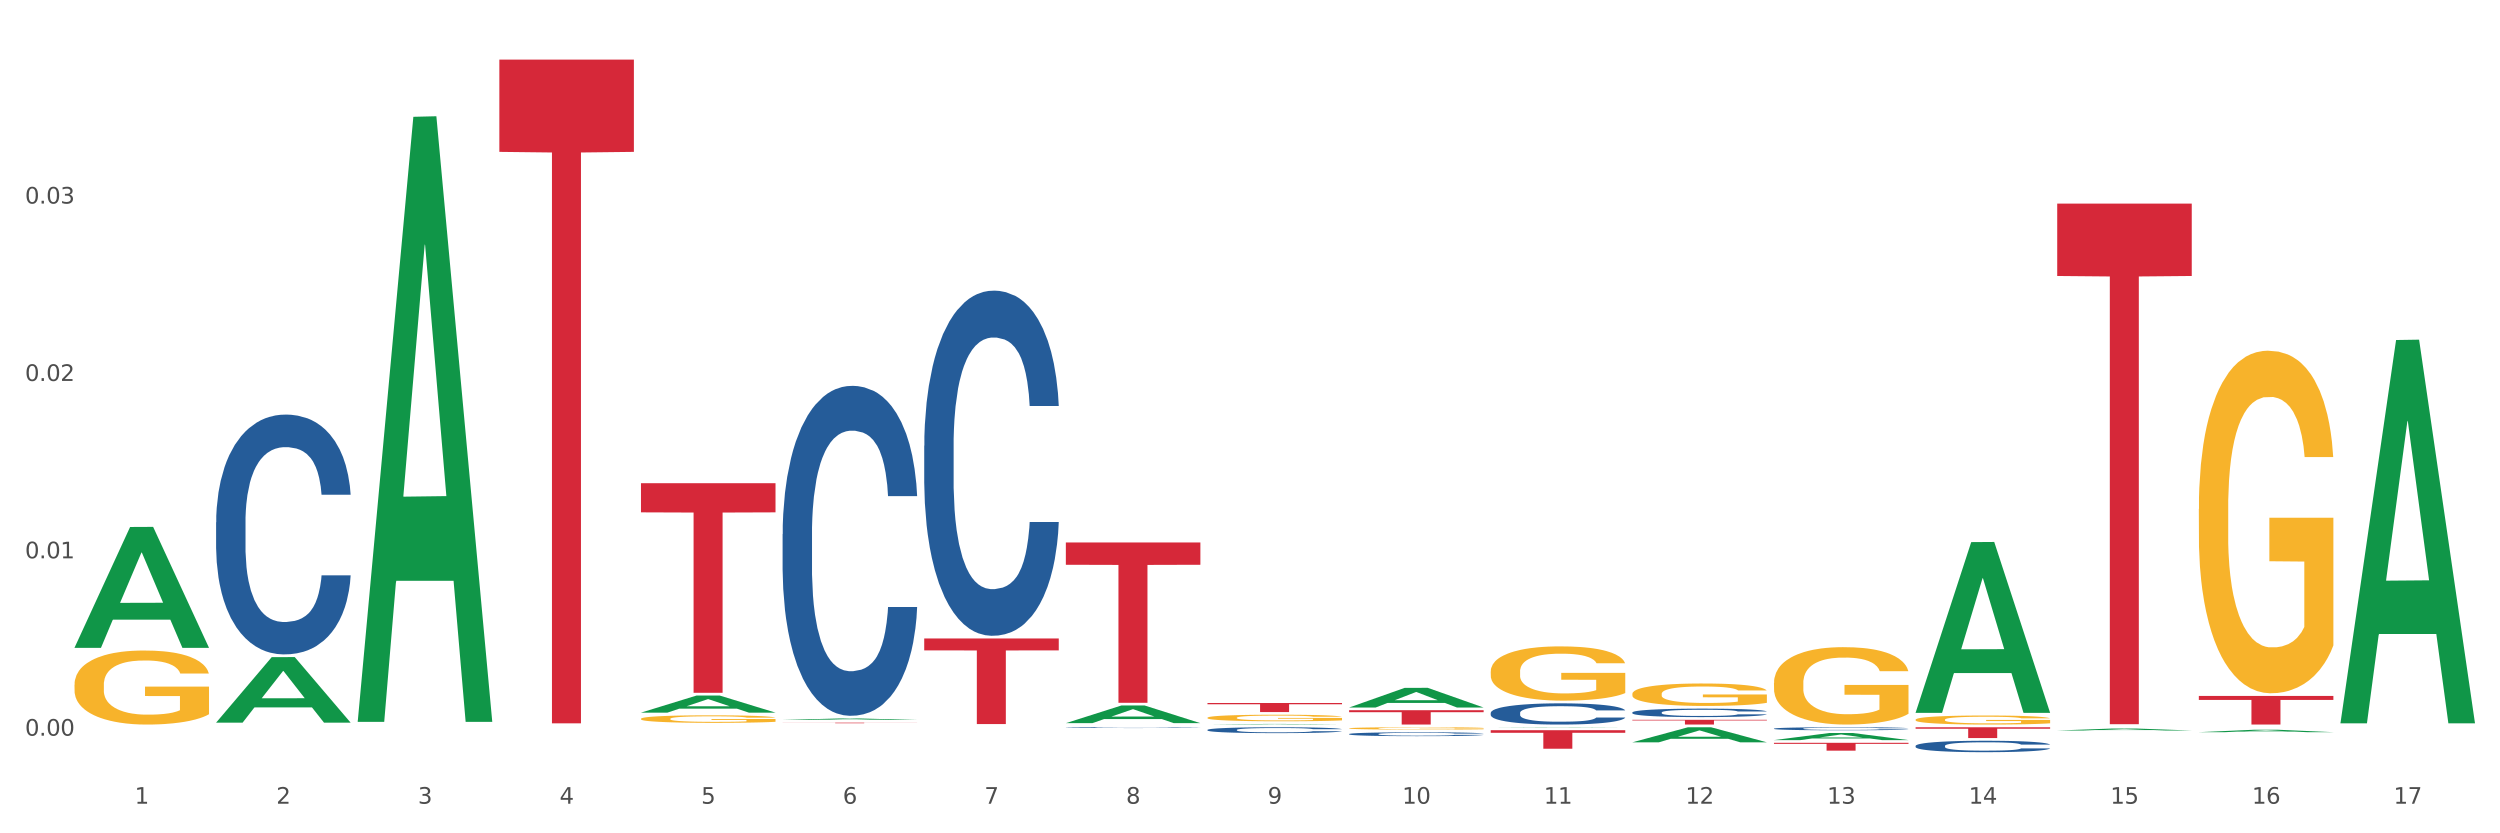 <?xml version="1.0" encoding="utf-8" standalone="no"?>
<!DOCTYPE svg PUBLIC "-//W3C//DTD SVG 1.1//EN"
  "http://www.w3.org/Graphics/SVG/1.1/DTD/svg11.dtd">
<svg xmlns:xlink="http://www.w3.org/1999/xlink" width="1080pt" height="360pt" viewBox="0 0 1080 360" xmlns="http://www.w3.org/2000/svg" version="1.1">
 <rect x="0" y="0" width="1080" height="360" fill="#333333" stroke="none"/>
 <defs>
  <style type="text/css">*{stroke-linejoin: round; stroke-linecap: butt}</style>
 </defs>
 <g id="figure_1">
  <g id="patch_1">
   <path d="M 0 360 
L 1080 360 
L 1080 0 
L 0 0 
z
" style="fill: #ffffff; stroke: #ffffff; stroke-linejoin: miter"/>
  </g>
  <g id="axes_1">
   <g id="matplotlib.axis_1">
    <g id="xtick_1">
     <g id="text_1">
      <!-- 1 -->
      <g style="fill: #4d4d4d" transform="translate(58.182 347.204) scale(0.096 -0.096)">
       <defs>
        <path id="DejaVuSans-31" d="M 794 531 
L 1825 531 
L 1825 4091 
L 703 3866 
L 703 4441 
L 1819 4666 
L 2450 4666 
L 2450 531 
L 3481 531 
L 3481 0 
L 794 0 
L 794 531 
z
" transform="scale(0.016)"/>
       </defs>
       <use xlink:href="#DejaVuSans-31"/>
      </g>
     </g>
    </g>
    <g id="xtick_2">
     <g id="text_2">
      <!-- 2 -->
      <g style="fill: #4d4d4d" transform="translate(119.364 347.204) scale(0.096 -0.096)">
       <defs>
        <path id="DejaVuSans-32" d="M 1228 531 
L 3431 531 
L 3431 0 
L 469 0 
L 469 531 
Q 828 903 1448 1529 
Q 2069 2156 2228 2338 
Q 2531 2678 2651 2914 
Q 2772 3150 2772 3378 
Q 2772 3750 2511 3984 
Q 2250 4219 1831 4219 
Q 1534 4219 1204 4116 
Q 875 4013 500 3803 
L 500 4441 
Q 881 4594 1212 4672 
Q 1544 4750 1819 4750 
Q 2544 4750 2975 4387 
Q 3406 4025 3406 3419 
Q 3406 3131 3298 2873 
Q 3191 2616 2906 2266 
Q 2828 2175 2409 1742 
Q 1991 1309 1228 531 
z
" transform="scale(0.016)"/>
       </defs>
       <use xlink:href="#DejaVuSans-32"/>
      </g>
     </g>
    </g>
    <g id="xtick_3">
     <g id="text_3">
      <!-- 3 -->
      <g style="fill: #4d4d4d" transform="translate(180.545 347.204) scale(0.096 -0.096)">
       <defs>
        <path id="DejaVuSans-33" d="M 2597 2516 
Q 3050 2419 3304 2112 
Q 3559 1806 3559 1356 
Q 3559 666 3084 287 
Q 2609 -91 1734 -91 
Q 1441 -91 1130 -33 
Q 819 25 488 141 
L 488 750 
Q 750 597 1062 519 
Q 1375 441 1716 441 
Q 2309 441 2620 675 
Q 2931 909 2931 1356 
Q 2931 1769 2642 2001 
Q 2353 2234 1838 2234 
L 1294 2234 
L 1294 2753 
L 1863 2753 
Q 2328 2753 2575 2939 
Q 2822 3125 2822 3475 
Q 2822 3834 2567 4026 
Q 2313 4219 1838 4219 
Q 1578 4219 1281 4162 
Q 984 4106 628 3988 
L 628 4550 
Q 988 4650 1302 4700 
Q 1616 4750 1894 4750 
Q 2613 4750 3031 4423 
Q 3450 4097 3450 3541 
Q 3450 3153 3228 2886 
Q 3006 2619 2597 2516 
z
" transform="scale(0.016)"/>
       </defs>
       <use xlink:href="#DejaVuSans-33"/>
      </g>
     </g>
    </g>
    <g id="xtick_4">
     <g id="text_4">
      <!-- 4 -->
      <g style="fill: #4d4d4d" transform="translate(241.726 347.204) scale(0.096 -0.096)">
       <defs>
        <path id="DejaVuSans-34" d="M 2419 4116 
L 825 1625 
L 2419 1625 
L 2419 4116 
z
M 2253 4666 
L 3047 4666 
L 3047 1625 
L 3713 1625 
L 3713 1100 
L 3047 1100 
L 3047 0 
L 2419 0 
L 2419 1100 
L 313 1100 
L 313 1709 
L 2253 4666 
z
" transform="scale(0.016)"/>
       </defs>
       <use xlink:href="#DejaVuSans-34"/>
      </g>
     </g>
    </g>
    <g id="xtick_5">
     <g id="text_5">
      <!-- 5 -->
      <g style="fill: #4d4d4d" transform="translate(302.908 347.204) scale(0.096 -0.096)">
       <defs>
        <path id="DejaVuSans-35" d="M 691 4666 
L 3169 4666 
L 3169 4134 
L 1269 4134 
L 1269 2991 
Q 1406 3038 1543 3061 
Q 1681 3084 1819 3084 
Q 2600 3084 3056 2656 
Q 3513 2228 3513 1497 
Q 3513 744 3044 326 
Q 2575 -91 1722 -91 
Q 1428 -91 1123 -41 
Q 819 9 494 109 
L 494 744 
Q 775 591 1075 516 
Q 1375 441 1709 441 
Q 2250 441 2565 725 
Q 2881 1009 2881 1497 
Q 2881 1984 2565 2268 
Q 2250 2553 1709 2553 
Q 1456 2553 1204 2497 
Q 953 2441 691 2322 
L 691 4666 
z
" transform="scale(0.016)"/>
       </defs>
       <use xlink:href="#DejaVuSans-35"/>
      </g>
     </g>
    </g>
    <g id="xtick_6">
     <g id="text_6">
      <!-- 6 -->
      <g style="fill: #4d4d4d" transform="translate(364.089 347.204) scale(0.096 -0.096)">
       <defs>
        <path id="DejaVuSans-36" d="M 2113 2584 
Q 1688 2584 1439 2293 
Q 1191 2003 1191 1497 
Q 1191 994 1439 701 
Q 1688 409 2113 409 
Q 2538 409 2786 701 
Q 3034 994 3034 1497 
Q 3034 2003 2786 2293 
Q 2538 2584 2113 2584 
z
M 3366 4563 
L 3366 3988 
Q 3128 4100 2886 4159 
Q 2644 4219 2406 4219 
Q 1781 4219 1451 3797 
Q 1122 3375 1075 2522 
Q 1259 2794 1537 2939 
Q 1816 3084 2150 3084 
Q 2853 3084 3261 2657 
Q 3669 2231 3669 1497 
Q 3669 778 3244 343 
Q 2819 -91 2113 -91 
Q 1303 -91 875 529 
Q 447 1150 447 2328 
Q 447 3434 972 4092 
Q 1497 4750 2381 4750 
Q 2619 4750 2861 4703 
Q 3103 4656 3366 4563 
z
" transform="scale(0.016)"/>
       </defs>
       <use xlink:href="#DejaVuSans-36"/>
      </g>
     </g>
    </g>
    <g id="xtick_7">
     <g id="text_7">
      <!-- 7 -->
      <g style="fill: #4d4d4d" transform="translate(425.271 347.204) scale(0.096 -0.096)">
       <defs>
        <path id="DejaVuSans-37" d="M 525 4666 
L 3525 4666 
L 3525 4397 
L 1831 0 
L 1172 0 
L 2766 4134 
L 525 4134 
L 525 4666 
z
" transform="scale(0.016)"/>
       </defs>
       <use xlink:href="#DejaVuSans-37"/>
      </g>
     </g>
    </g>
    <g id="xtick_8">
     <g id="text_8">
      <!-- 8 -->
      <g style="fill: #4d4d4d" transform="translate(486.452 347.204) scale(0.096 -0.096)">
       <defs>
        <path id="DejaVuSans-38" d="M 2034 2216 
Q 1584 2216 1326 1975 
Q 1069 1734 1069 1313 
Q 1069 891 1326 650 
Q 1584 409 2034 409 
Q 2484 409 2743 651 
Q 3003 894 3003 1313 
Q 3003 1734 2745 1975 
Q 2488 2216 2034 2216 
z
M 1403 2484 
Q 997 2584 770 2862 
Q 544 3141 544 3541 
Q 544 4100 942 4425 
Q 1341 4750 2034 4750 
Q 2731 4750 3128 4425 
Q 3525 4100 3525 3541 
Q 3525 3141 3298 2862 
Q 3072 2584 2669 2484 
Q 3125 2378 3379 2068 
Q 3634 1759 3634 1313 
Q 3634 634 3220 271 
Q 2806 -91 2034 -91 
Q 1263 -91 848 271 
Q 434 634 434 1313 
Q 434 1759 690 2068 
Q 947 2378 1403 2484 
z
M 1172 3481 
Q 1172 3119 1398 2916 
Q 1625 2713 2034 2713 
Q 2441 2713 2670 2916 
Q 2900 3119 2900 3481 
Q 2900 3844 2670 4047 
Q 2441 4250 2034 4250 
Q 1625 4250 1398 4047 
Q 1172 3844 1172 3481 
z
" transform="scale(0.016)"/>
       </defs>
       <use xlink:href="#DejaVuSans-38"/>
      </g>
     </g>
    </g>
    <g id="xtick_9">
     <g id="text_9">
      <!-- 9 -->
      <g style="fill: #4d4d4d" transform="translate(547.634 347.204) scale(0.096 -0.096)">
       <defs>
        <path id="DejaVuSans-39" d="M 703 97 
L 703 672 
Q 941 559 1184 500 
Q 1428 441 1663 441 
Q 2288 441 2617 861 
Q 2947 1281 2994 2138 
Q 2813 1869 2534 1725 
Q 2256 1581 1919 1581 
Q 1219 1581 811 2004 
Q 403 2428 403 3163 
Q 403 3881 828 4315 
Q 1253 4750 1959 4750 
Q 2769 4750 3195 4129 
Q 3622 3509 3622 2328 
Q 3622 1225 3098 567 
Q 2575 -91 1691 -91 
Q 1453 -91 1209 -44 
Q 966 3 703 97 
z
M 1959 2075 
Q 2384 2075 2632 2365 
Q 2881 2656 2881 3163 
Q 2881 3666 2632 3958 
Q 2384 4250 1959 4250 
Q 1534 4250 1286 3958 
Q 1038 3666 1038 3163 
Q 1038 2656 1286 2365 
Q 1534 2075 1959 2075 
z
" transform="scale(0.016)"/>
       </defs>
       <use xlink:href="#DejaVuSans-39"/>
      </g>
     </g>
    </g>
    <g id="xtick_10">
     <g id="text_10">
      <!-- 10 -->
      <g style="fill: #4d4d4d" transform="translate(605.761 347.204) scale(0.096 -0.096)">
       <defs>
        <path id="DejaVuSans-30" d="M 2034 4250 
Q 1547 4250 1301 3770 
Q 1056 3291 1056 2328 
Q 1056 1369 1301 889 
Q 1547 409 2034 409 
Q 2525 409 2770 889 
Q 3016 1369 3016 2328 
Q 3016 3291 2770 3770 
Q 2525 4250 2034 4250 
z
M 2034 4750 
Q 2819 4750 3233 4129 
Q 3647 3509 3647 2328 
Q 3647 1150 3233 529 
Q 2819 -91 2034 -91 
Q 1250 -91 836 529 
Q 422 1150 422 2328 
Q 422 3509 836 4129 
Q 1250 4750 2034 4750 
z
" transform="scale(0.016)"/>
       </defs>
       <use xlink:href="#DejaVuSans-31"/>
       <use xlink:href="#DejaVuSans-30" transform="translate(63.623 0)"/>
      </g>
     </g>
    </g>
    <g id="xtick_11">
     <g id="text_11">
      <!-- 11 -->
      <g style="fill: #4d4d4d" transform="translate(666.942 347.204) scale(0.096 -0.096)">
       <use xlink:href="#DejaVuSans-31"/>
       <use xlink:href="#DejaVuSans-31" transform="translate(63.623 0)"/>
      </g>
     </g>
    </g>
    <g id="xtick_12">
     <g id="text_12">
      <!-- 12 -->
      <g style="fill: #4d4d4d" transform="translate(728.124 347.204) scale(0.096 -0.096)">
       <use xlink:href="#DejaVuSans-31"/>
       <use xlink:href="#DejaVuSans-32" transform="translate(63.623 0)"/>
      </g>
     </g>
    </g>
    <g id="xtick_13">
     <g id="text_13">
      <!-- 13 -->
      <g style="fill: #4d4d4d" transform="translate(789.305 347.204) scale(0.096 -0.096)">
       <use xlink:href="#DejaVuSans-31"/>
       <use xlink:href="#DejaVuSans-33" transform="translate(63.623 0)"/>
      </g>
     </g>
    </g>
    <g id="xtick_14">
     <g id="text_14">
      <!-- 14 -->
      <g style="fill: #4d4d4d" transform="translate(850.487 347.204) scale(0.096 -0.096)">
       <use xlink:href="#DejaVuSans-31"/>
       <use xlink:href="#DejaVuSans-34" transform="translate(63.623 0)"/>
      </g>
     </g>
    </g>
    <g id="xtick_15">
     <g id="text_15">
      <!-- 15 -->
      <g style="fill: #4d4d4d" transform="translate(911.668 347.204) scale(0.096 -0.096)">
       <use xlink:href="#DejaVuSans-31"/>
       <use xlink:href="#DejaVuSans-35" transform="translate(63.623 0)"/>
      </g>
     </g>
    </g>
    <g id="xtick_16">
     <g id="text_16">
      <!-- 16 -->
      <g style="fill: #4d4d4d" transform="translate(972.849 347.204) scale(0.096 -0.096)">
       <use xlink:href="#DejaVuSans-31"/>
       <use xlink:href="#DejaVuSans-36" transform="translate(63.623 0)"/>
      </g>
     </g>
    </g>
    <g id="xtick_17">
     <g id="text_17">
      <!-- 17 -->
      <g style="fill: #4d4d4d" transform="translate(1034.031 347.204) scale(0.096 -0.096)">
       <use xlink:href="#DejaVuSans-31"/>
       <use xlink:href="#DejaVuSans-37" transform="translate(63.623 0)"/>
      </g>
     </g>
    </g>
    <g id="xtick_18"/>
    <g id="xtick_19"/>
    <g id="xtick_20"/>
    <g id="xtick_21"/>
    <g id="xtick_22"/>
    <g id="xtick_23"/>
    <g id="xtick_24"/>
    <g id="xtick_25"/>
    <g id="xtick_26"/>
    <g id="xtick_27"/>
    <g id="xtick_28"/>
    <g id="xtick_29"/>
    <g id="xtick_30"/>
    <g id="xtick_31"/>
    <g id="xtick_32"/>
    <g id="xtick_33"/>
   </g>
   <g id="matplotlib.axis_2">
    <g id="ytick_1">
     <g id="text_18">
      <!-- 0.00 -->
      <g style="fill: #4d4d4d" transform="translate(10.8 317.814) scale(0.096 -0.096)">
       <defs>
        <path id="DejaVuSans-2e" d="M 684 794 
L 1344 794 
L 1344 0 
L 684 0 
L 684 794 
z
" transform="scale(0.016)"/>
       </defs>
       <use xlink:href="#DejaVuSans-30"/>
       <use xlink:href="#DejaVuSans-2e" transform="translate(63.623 0)"/>
       <use xlink:href="#DejaVuSans-30" transform="translate(95.41 0)"/>
       <use xlink:href="#DejaVuSans-30" transform="translate(159.033 0)"/>
      </g>
     </g>
    </g>
    <g id="ytick_2">
     <g id="text_19">
      <!-- 0.01 -->
      <g style="fill: #4d4d4d" transform="translate(10.8 241.191) scale(0.096 -0.096)">
       <use xlink:href="#DejaVuSans-30"/>
       <use xlink:href="#DejaVuSans-2e" transform="translate(63.623 0)"/>
       <use xlink:href="#DejaVuSans-30" transform="translate(95.41 0)"/>
       <use xlink:href="#DejaVuSans-31" transform="translate(159.033 0)"/>
      </g>
     </g>
    </g>
    <g id="ytick_3">
     <g id="text_20">
      <!-- 0.02 -->
      <g style="fill: #4d4d4d" transform="translate(10.8 164.569) scale(0.096 -0.096)">
       <use xlink:href="#DejaVuSans-30"/>
       <use xlink:href="#DejaVuSans-2e" transform="translate(63.623 0)"/>
       <use xlink:href="#DejaVuSans-30" transform="translate(95.41 0)"/>
       <use xlink:href="#DejaVuSans-32" transform="translate(159.033 0)"/>
      </g>
     </g>
    </g>
    <g id="ytick_4">
     <g id="text_21">
      <!-- 0.03 -->
      <g style="fill: #4d4d4d" transform="translate(10.8 87.946) scale(0.096 -0.096)">
       <use xlink:href="#DejaVuSans-30"/>
       <use xlink:href="#DejaVuSans-2e" transform="translate(63.623 0)"/>
       <use xlink:href="#DejaVuSans-30" transform="translate(95.41 0)"/>
       <use xlink:href="#DejaVuSans-33" transform="translate(159.033 0)"/>
      </g>
     </g>
    </g>
    <g id="ytick_5"/>
    <g id="ytick_6"/>
    <g id="ytick_7"/>
    <g id="ytick_8"/>
   </g>
   <g id="PolyCollection_1">
    <path d="M 32.175 279.77 
L 32.235 279.721 
L 56.203 227.657 
L 66.15 227.608 
L 90.297 279.868 
L 78.793 279.868 
L 73.58 267.699 
L 48.833 267.699 
L 48.653 267.895 
L 43.62 279.868 
L 32.175 279.868 
L 32.175 279.77 
L 51.949 260.436 
L 70.464 260.387 
L 61.296 238.747 
L 61.176 238.649 
L 61.056 238.796 
L 51.889 260.387 
L 51.949 260.436 
L 32.175 279.77 
z
" clip-path="url(#p057d530f9f)" style="fill: #109648"/>
    <path d="M 582.808 314.641 
L 582.876 314.64 
L 582.876 314.606 
L 583.014 314.577 
L 583.7 314.507 
L 584.729 314.449 
L 585.484 314.418 
L 586.239 314.393 
L 587.131 314.367 
L 588.229 314.341 
L 590.219 314.303 
L 591.454 314.283 
L 592.964 314.262 
L 595.709 314.232 
L 597.699 314.215 
L 599.757 314.201 
L 603.12 314.185 
L 605.316 314.177 
L 607.649 314.171 
L 610.462 314.168 
L 612.589 314.167 
L 617.256 314.17 
L 621.236 314.178 
L 623.157 314.185 
L 625.628 314.196 
L 626.931 314.203 
L 629.059 314.218 
L 631.254 314.238 
L 632.764 314.255 
L 635.029 314.287 
L 636.744 314.319 
L 638.322 314.358 
L 639.146 314.385 
L 639.764 314.41 
L 640.312 314.439 
L 640.861 314.485 
L 628.51 314.485 
L 628.029 314.453 
L 627.274 314.422 
L 626.176 314.392 
L 625.216 314.373 
L 623.569 314.349 
L 622.059 314.334 
L 620.481 314.323 
L 618.56 314.314 
L 617.05 314.309 
L 614.923 314.305 
L 610.737 314.306 
L 607.923 314.314 
L 606.002 314.323 
L 604.767 314.332 
L 603.669 314.341 
L 602.433 314.354 
L 600.992 314.374 
L 599.963 314.392 
L 598.934 314.414 
L 598.11 314.437 
L 597.355 314.463 
L 596.738 314.491 
L 596.258 314.52 
L 595.846 314.556 
L 595.503 314.615 
L 595.503 314.743 
L 595.64 314.772 
L 595.983 314.81 
L 596.395 314.839 
L 597.081 314.874 
L 597.699 314.898 
L 598.865 314.931 
L 600.169 314.959 
L 601.198 314.977 
L 602.228 314.992 
L 604.012 315.013 
L 606.002 315.03 
L 607.717 315.04 
L 610.05 315.049 
L 611.629 315.053 
L 613.001 315.055 
L 616.364 315.055 
L 618.765 315.052 
L 621.442 315.046 
L 623.5 315.037 
L 625.216 315.027 
L 627.137 315.01 
L 628.372 314.994 
L 628.372 314.798 
L 613.276 314.797 
L 613.276 314.667 
L 640.93 314.667 
L 640.93 315.049 
L 639.764 315.069 
L 638.46 315.087 
L 637.087 315.103 
L 635.029 315.122 
L 632.558 315.141 
L 630.362 315.154 
L 628.029 315.166 
L 625.284 315.176 
L 621.716 315.185 
L 619.52 315.189 
L 616.775 315.192 
L 613.55 315.193 
L 610.737 315.191 
L 607.992 315.186 
L 605.11 315.178 
L 602.296 315.166 
L 600.169 315.153 
L 598.042 315.138 
L 595.777 315.119 
L 593.993 315.1 
L 592.621 315.083 
L 591.111 315.062 
L 589.464 315.033 
L 588.229 315.008 
L 587.131 314.982 
L 585.964 314.948 
L 585.141 314.919 
L 584.317 314.883 
L 583.837 314.855 
L 583.288 314.813 
L 582.876 314.754 
L 582.808 314.641 
z
" clip-path="url(#p057d530f9f)" style="fill: #f7b32b"/>
    <path d="M 705.171 299.753 
L 705.239 299.744 
L 705.239 299.425 
L 705.376 299.15 
L 706.063 298.486 
L 707.092 297.936 
L 707.847 297.644 
L 708.602 297.404 
L 709.494 297.165 
L 710.592 296.917 
L 712.582 296.554 
L 713.817 296.368 
L 715.327 296.173 
L 718.071 295.889 
L 720.061 295.729 
L 722.12 295.597 
L 725.483 295.437 
L 727.678 295.366 
L 730.012 295.313 
L 732.825 295.277 
L 734.952 295.269 
L 739.619 295.295 
L 743.599 295.375 
L 745.52 295.437 
L 747.99 295.543 
L 749.294 295.614 
L 751.421 295.756 
L 753.617 295.942 
L 755.127 296.102 
L 757.391 296.403 
L 759.107 296.704 
L 760.685 297.077 
L 761.509 297.334 
L 762.126 297.573 
L 762.675 297.848 
L 763.224 298.282 
L 750.872 298.282 
L 750.392 297.972 
L 749.637 297.679 
L 748.539 297.396 
L 747.579 297.218 
L 745.932 296.997 
L 744.422 296.855 
L 742.844 296.749 
L 740.922 296.66 
L 739.413 296.616 
L 737.285 296.58 
L 733.099 296.589 
L 730.286 296.66 
L 728.365 296.749 
L 727.129 296.828 
L 726.031 296.917 
L 724.796 297.041 
L 723.355 297.227 
L 722.326 297.396 
L 721.297 297.608 
L 720.473 297.821 
L 719.718 298.069 
L 719.101 298.335 
L 718.62 298.61 
L 718.209 298.947 
L 717.866 299.505 
L 717.866 300.719 
L 718.003 300.994 
L 718.346 301.357 
L 718.758 301.632 
L 719.444 301.96 
L 720.061 302.181 
L 721.228 302.5 
L 722.532 302.766 
L 723.561 302.935 
L 724.59 303.077 
L 726.375 303.272 
L 728.365 303.431 
L 730.08 303.529 
L 732.413 303.617 
L 733.992 303.653 
L 735.364 303.67 
L 738.726 303.67 
L 741.128 303.644 
L 743.804 303.582 
L 745.863 303.502 
L 747.579 303.404 
L 749.5 303.245 
L 750.735 303.094 
L 750.735 301.242 
L 735.638 301.233 
L 735.638 300.001 
L 763.293 300.001 
L 763.293 303.617 
L 762.126 303.803 
L 760.823 303.972 
L 759.45 304.122 
L 757.391 304.308 
L 754.921 304.486 
L 752.725 304.61 
L 750.392 304.716 
L 747.647 304.814 
L 744.079 304.902 
L 741.883 304.938 
L 739.138 304.964 
L 735.913 304.973 
L 733.099 304.955 
L 730.355 304.911 
L 727.473 304.831 
L 724.659 304.716 
L 722.532 304.601 
L 720.405 304.459 
L 718.14 304.273 
L 716.356 304.096 
L 714.983 303.936 
L 713.474 303.732 
L 711.827 303.466 
L 710.592 303.227 
L 709.494 302.979 
L 708.327 302.66 
L 707.504 302.385 
L 706.68 302.04 
L 706.2 301.783 
L 705.651 301.384 
L 705.239 300.825 
L 705.171 299.753 
z
" clip-path="url(#p057d530f9f)" style="fill: #f7b32b"/>
    <path d="M 766.352 295.024 
L 766.421 294.994 
L 766.421 293.894 
L 766.558 292.948 
L 767.244 290.657 
L 768.273 288.763 
L 769.028 287.756 
L 769.783 286.931 
L 770.675 286.106 
L 771.773 285.251 
L 773.763 283.999 
L 774.998 283.358 
L 776.508 282.686 
L 779.253 281.708 
L 781.243 281.159 
L 783.301 280.701 
L 786.664 280.151 
L 788.86 279.906 
L 791.193 279.723 
L 794.006 279.601 
L 796.134 279.571 
L 800.8 279.662 
L 804.78 279.937 
L 806.701 280.151 
L 809.172 280.517 
L 810.476 280.762 
L 812.603 281.25 
L 814.799 281.892 
L 816.308 282.441 
L 818.573 283.48 
L 820.288 284.518 
L 821.867 285.801 
L 822.69 286.687 
L 823.308 287.511 
L 823.857 288.458 
L 824.406 289.955 
L 812.054 289.955 
L 811.574 288.886 
L 810.819 287.878 
L 809.721 286.9 
L 808.76 286.29 
L 807.113 285.526 
L 805.603 285.037 
L 804.025 284.671 
L 802.104 284.365 
L 800.594 284.213 
L 798.467 284.091 
L 794.281 284.121 
L 791.467 284.365 
L 789.546 284.671 
L 788.311 284.946 
L 787.213 285.251 
L 785.978 285.679 
L 784.537 286.32 
L 783.507 286.9 
L 782.478 287.633 
L 781.655 288.366 
L 780.9 289.222 
L 780.282 290.138 
L 779.802 291.085 
L 779.39 292.245 
L 779.047 294.169 
L 779.047 298.353 
L 779.184 299.3 
L 779.527 300.552 
L 779.939 301.499 
L 780.625 302.629 
L 781.243 303.393 
L 782.409 304.492 
L 783.713 305.408 
L 784.743 305.989 
L 785.772 306.477 
L 787.556 307.149 
L 789.546 307.699 
L 791.262 308.035 
L 793.595 308.34 
L 795.173 308.462 
L 796.545 308.524 
L 799.908 308.524 
L 802.31 308.432 
L 804.986 308.218 
L 807.044 307.943 
L 808.76 307.607 
L 810.681 307.058 
L 811.917 306.538 
L 811.917 300.155 
L 796.82 300.125 
L 796.82 295.88 
L 824.474 295.88 
L 824.474 308.34 
L 823.308 308.982 
L 822.004 309.562 
L 820.632 310.081 
L 818.573 310.723 
L 816.103 311.333 
L 813.907 311.761 
L 811.574 312.127 
L 808.829 312.463 
L 805.26 312.769 
L 803.064 312.891 
L 800.32 312.983 
L 797.094 313.013 
L 794.281 312.952 
L 791.536 312.799 
L 788.654 312.524 
L 785.84 312.127 
L 783.713 311.73 
L 781.586 311.242 
L 779.321 310.6 
L 777.537 309.99 
L 776.165 309.44 
L 774.655 308.737 
L 773.008 307.821 
L 771.773 306.996 
L 770.675 306.141 
L 769.509 305.042 
L 768.685 304.095 
L 767.862 302.904 
L 767.381 302.018 
L 766.832 300.644 
L 766.421 298.72 
L 766.352 295.024 
z
" clip-path="url(#p057d530f9f)" style="fill: #f7b32b"/>
    <path d="M 827.533 310.909 
L 827.602 310.906 
L 827.602 310.777 
L 827.739 310.667 
L 828.425 310.399 
L 829.455 310.177 
L 830.21 310.059 
L 830.964 309.963 
L 831.857 309.866 
L 832.954 309.766 
L 834.945 309.62 
L 836.18 309.545 
L 837.689 309.466 
L 840.434 309.352 
L 842.424 309.288 
L 844.483 309.234 
L 847.845 309.17 
L 850.041 309.141 
L 852.374 309.12 
L 855.188 309.106 
L 857.315 309.102 
L 861.981 309.113 
L 865.961 309.145 
L 867.883 309.17 
L 870.353 309.213 
L 871.657 309.241 
L 873.784 309.299 
L 875.98 309.374 
L 877.49 309.438 
L 879.754 309.559 
L 881.47 309.681 
L 883.048 309.831 
L 883.872 309.934 
L 884.489 310.031 
L 885.038 310.141 
L 885.587 310.317 
L 873.235 310.317 
L 872.755 310.191 
L 872 310.074 
L 870.902 309.959 
L 869.941 309.888 
L 868.295 309.799 
L 866.785 309.741 
L 865.207 309.699 
L 863.285 309.663 
L 861.775 309.645 
L 859.648 309.631 
L 855.462 309.634 
L 852.649 309.663 
L 850.727 309.699 
L 849.492 309.731 
L 848.394 309.766 
L 847.159 309.816 
L 845.718 309.891 
L 844.689 309.959 
L 843.659 310.045 
L 842.836 310.131 
L 842.081 310.231 
L 841.464 310.338 
L 840.983 310.449 
L 840.571 310.584 
L 840.228 310.809 
L 840.228 311.299 
L 840.366 311.409 
L 840.709 311.556 
L 841.12 311.667 
L 841.807 311.799 
L 842.424 311.888 
L 843.591 312.017 
L 844.895 312.124 
L 845.924 312.192 
L 846.953 312.249 
L 848.737 312.327 
L 850.727 312.392 
L 852.443 312.431 
L 854.776 312.467 
L 856.354 312.481 
L 857.727 312.488 
L 861.089 312.488 
L 863.491 312.477 
L 866.167 312.452 
L 868.226 312.42 
L 869.941 312.381 
L 871.863 312.317 
L 873.098 312.256 
L 873.098 311.509 
L 858.001 311.506 
L 858.001 311.009 
L 885.656 311.009 
L 885.656 312.467 
L 884.489 312.542 
L 883.185 312.61 
L 881.813 312.67 
L 879.754 312.745 
L 877.284 312.817 
L 875.088 312.867 
L 872.755 312.91 
L 870.01 312.949 
L 866.442 312.985 
L 864.246 312.999 
L 861.501 313.01 
L 858.276 313.013 
L 855.462 313.006 
L 852.717 312.988 
L 849.835 312.956 
L 847.022 312.91 
L 844.895 312.863 
L 842.767 312.806 
L 840.503 312.731 
L 838.719 312.66 
L 837.346 312.595 
L 835.837 312.513 
L 834.19 312.406 
L 832.954 312.309 
L 831.857 312.209 
L 830.69 312.081 
L 829.867 311.97 
L 829.043 311.831 
L 828.563 311.727 
L 828.014 311.567 
L 827.602 311.342 
L 827.533 310.909 
z
" clip-path="url(#p057d530f9f)" style="fill: #f7b32b"/>
    <path d="M 949.896 219.888 
L 949.965 219.753 
L 949.965 214.887 
L 950.102 210.697 
L 950.788 200.56 
L 951.818 192.18 
L 952.572 187.72 
L 953.327 184.071 
L 954.219 180.421 
L 955.317 176.637 
L 957.307 171.095 
L 958.543 168.257 
L 960.052 165.284 
L 962.797 160.959 
L 964.787 158.526 
L 966.846 156.498 
L 970.208 154.065 
L 972.404 152.984 
L 974.737 152.173 
L 977.551 151.633 
L 979.678 151.497 
L 984.344 151.903 
L 988.324 153.119 
L 990.246 154.065 
L 992.716 155.687 
L 994.02 156.769 
L 996.147 158.931 
L 998.343 161.769 
L 999.853 164.202 
L 1002.117 168.798 
L 1003.833 173.393 
L 1005.411 179.07 
L 1006.234 182.989 
L 1006.852 186.639 
L 1007.401 190.829 
L 1007.95 197.451 
L 995.598 197.451 
L 995.118 192.721 
L 994.363 188.261 
L 993.265 183.936 
L 992.304 181.232 
L 990.657 177.853 
L 989.148 175.691 
L 987.569 174.069 
L 985.648 172.717 
L 984.138 172.042 
L 982.011 171.501 
L 977.825 171.636 
L 975.012 172.717 
L 973.09 174.069 
L 971.855 175.285 
L 970.757 176.637 
L 969.522 178.529 
L 968.081 181.367 
L 967.052 183.936 
L 966.022 187.179 
L 965.199 190.423 
L 964.444 194.208 
L 963.826 198.262 
L 963.346 202.452 
L 962.934 207.588 
L 962.591 216.103 
L 962.591 234.62 
L 962.728 238.81 
L 963.072 244.351 
L 963.483 248.541 
L 964.169 253.542 
L 964.787 256.921 
L 965.954 261.787 
L 967.257 265.842 
L 968.287 268.41 
L 969.316 270.572 
L 971.1 273.546 
L 973.09 275.979 
L 974.806 277.465 
L 977.139 278.817 
L 978.717 279.358 
L 980.09 279.628 
L 983.452 279.628 
L 985.854 279.222 
L 988.53 278.276 
L 990.589 277.06 
L 992.304 275.573 
L 994.226 273.14 
L 995.461 270.843 
L 995.461 242.594 
L 980.364 242.459 
L 980.364 223.672 
L 1008.019 223.672 
L 1008.019 278.817 
L 1006.852 281.655 
L 1005.548 284.223 
L 1004.176 286.521 
L 1002.117 289.359 
L 999.647 292.063 
L 997.451 293.955 
L 995.118 295.577 
L 992.373 297.063 
L 988.805 298.415 
L 986.609 298.956 
L 983.864 299.361 
L 980.639 299.496 
L 977.825 299.226 
L 975.08 298.55 
L 972.198 297.334 
L 969.385 295.577 
L 967.257 293.82 
L 965.13 291.657 
L 962.866 288.819 
L 961.082 286.116 
L 959.709 283.683 
L 958.199 280.574 
L 956.553 276.519 
L 955.317 272.87 
L 954.219 269.086 
L 953.053 264.22 
L 952.229 260.03 
L 951.406 254.759 
L 950.926 250.839 
L 950.377 244.757 
L 949.965 236.242 
L 949.896 219.888 
z
" clip-path="url(#p057d530f9f)" style="fill: #f7b32b"/>
    <path d="M 949.896 300.65 
L 1008.019 300.65 
L 1008.019 302.368 
L 985.155 302.38 
L 985.155 313.013 
L 972.622 313.013 
L 972.622 302.38 
L 949.896 302.368 
L 949.896 300.661 
L 949.896 300.65 
z
" clip-path="url(#p057d530f9f)" style="fill: #d62839"/>
    <path d="M 888.715 87.969 
L 946.837 87.969 
L 946.837 119.222 
L 923.974 119.433 
L 923.974 312.866 
L 911.44 312.866 
L 911.44 119.433 
L 888.715 119.222 
L 888.715 88.18 
L 888.715 87.969 
z
" clip-path="url(#p057d530f9f)" style="fill: #d62839"/>
    <path d="M 827.533 314.167 
L 885.656 314.167 
L 885.656 314.818 
L 862.792 314.822 
L 862.792 318.85 
L 850.259 318.85 
L 850.259 314.822 
L 827.533 314.818 
L 827.533 314.171 
L 827.533 314.167 
z
" clip-path="url(#p057d530f9f)" style="fill: #d62839"/>
    <path d="M 766.352 320.878 
L 824.474 320.878 
L 824.474 321.353 
L 801.611 321.356 
L 801.611 324.291 
L 789.078 324.291 
L 789.078 321.356 
L 766.352 321.353 
L 766.352 320.882 
L 766.352 320.878 
z
" clip-path="url(#p057d530f9f)" style="fill: #d62839"/>
    <path d="M 705.171 310.943 
L 763.293 310.943 
L 763.293 311.231 
L 740.43 311.233 
L 740.43 313.013 
L 727.896 313.013 
L 727.896 311.233 
L 705.171 311.231 
L 705.171 310.945 
L 705.171 310.943 
z
" clip-path="url(#p057d530f9f)" style="fill: #d62839"/>
    <path d="M 643.989 315.452 
L 702.112 315.452 
L 702.112 316.564 
L 679.248 316.572 
L 679.248 323.451 
L 666.715 323.451 
L 666.715 316.572 
L 643.989 316.564 
L 643.989 315.46 
L 643.989 315.452 
z
" clip-path="url(#p057d530f9f)" style="fill: #d62839"/>
    <path d="M 582.808 306.814 
L 640.93 306.814 
L 640.93 307.675 
L 618.067 307.681 
L 618.067 313.013 
L 605.533 313.013 
L 605.533 307.681 
L 582.808 307.675 
L 582.808 306.82 
L 582.808 306.814 
z
" clip-path="url(#p057d530f9f)" style="fill: #d62839"/>
    <path d="M 521.626 303.705 
L 579.749 303.705 
L 579.749 304.246 
L 556.885 304.25 
L 556.885 307.601 
L 544.352 307.601 
L 544.352 304.25 
L 521.626 304.246 
L 521.626 303.709 
L 521.626 303.705 
z
" clip-path="url(#p057d530f9f)" style="fill: #d62839"/>
    <path d="M 460.445 234.357 
L 518.567 234.357 
L 518.567 243.979 
L 495.704 244.044 
L 495.704 303.597 
L 483.17 303.597 
L 483.17 244.044 
L 460.445 243.979 
L 460.445 234.422 
L 460.445 234.357 
z
" clip-path="url(#p057d530f9f)" style="fill: #d62839"/>
    <path d="M 399.263 275.821 
L 457.386 275.821 
L 457.386 280.96 
L 434.523 280.995 
L 434.523 312.801 
L 421.989 312.801 
L 421.989 280.995 
L 399.263 280.96 
L 399.263 275.856 
L 399.263 275.821 
z
" clip-path="url(#p057d530f9f)" style="fill: #d62839"/>
    <path d="M 338.082 312.189 
L 396.204 312.189 
L 396.204 312.224 
L 373.341 312.224 
L 373.341 312.444 
L 360.808 312.444 
L 360.808 312.224 
L 338.082 312.224 
L 338.082 312.189 
L 338.082 312.189 
z
" clip-path="url(#p057d530f9f)" style="fill: #d62839"/>
    <path d="M 276.901 208.751 
L 335.023 208.751 
L 335.023 221.335 
L 312.16 221.42 
L 312.16 299.304 
L 299.626 299.304 
L 299.626 221.42 
L 276.901 221.335 
L 276.901 208.836 
L 276.901 208.751 
z
" clip-path="url(#p057d530f9f)" style="fill: #d62839"/>
    <path d="M 215.719 25.759 
L 273.842 25.759 
L 273.842 65.606 
L 250.978 65.875 
L 250.978 312.492 
L 238.445 312.492 
L 238.445 65.875 
L 215.719 65.606 
L 215.719 26.029 
L 215.719 25.759 
z
" clip-path="url(#p057d530f9f)" style="fill: #d62839"/>
    <path d="M 93.356 225.649 
L 93.425 225.554 
L 93.425 222.905 
L 93.631 219.309 
L 94.387 212.685 
L 95.349 207.671 
L 96.998 201.804 
L 97.891 199.344 
L 99.059 196.6 
L 101.463 192.153 
L 104.211 188.368 
L 106.135 186.286 
L 107.578 184.961 
L 110.807 182.596 
L 112.662 181.555 
L 114.585 180.704 
L 116.234 180.136 
L 118.982 179.473 
L 121.181 179.19 
L 123.723 179.095 
L 125.853 179.19 
L 128.67 179.568 
L 132.792 180.704 
L 134.372 181.366 
L 136.502 182.501 
L 138.7 184.015 
L 140.486 185.529 
L 142.547 187.705 
L 144.677 190.544 
L 146.738 194.14 
L 148.181 197.451 
L 149.349 200.952 
L 150.38 205.21 
L 151.135 209.847 
L 151.479 213.726 
L 138.906 213.726 
L 138.563 210.225 
L 137.876 206.44 
L 137.189 203.886 
L 136.433 201.804 
L 135.265 199.439 
L 134.234 197.925 
L 132.517 196.127 
L 130.937 194.991 
L 129.631 194.329 
L 128.051 193.761 
L 124.685 193.194 
L 122.28 193.194 
L 120.769 193.383 
L 118.914 193.856 
L 117.334 194.518 
L 115.479 195.654 
L 114.036 196.884 
L 112.593 198.492 
L 111.769 199.628 
L 110.532 201.709 
L 109.708 203.413 
L 108.608 206.346 
L 107.99 208.428 
L 106.891 213.821 
L 106.41 217.795 
L 106.204 220.539 
L 106.066 223.567 
L 106.066 238.328 
L 106.479 244.951 
L 106.822 247.79 
L 107.372 251.007 
L 108.402 255.17 
L 109.914 259.239 
L 111.494 262.172 
L 112.799 263.97 
L 114.036 265.295 
L 115.273 266.336 
L 116.784 267.282 
L 118.021 267.85 
L 119.876 268.417 
L 122.074 268.701 
L 123.792 268.701 
L 127.295 268.228 
L 128.876 267.755 
L 130.387 267.093 
L 132.036 266.052 
L 133.341 264.916 
L 134.097 264.065 
L 135.334 262.267 
L 136.296 260.374 
L 137.12 258.198 
L 137.67 256.306 
L 138.288 253.467 
L 138.769 250.25 
L 138.906 248.547 
L 151.479 248.547 
L 151.204 251.953 
L 150.723 255.265 
L 149.761 259.712 
L 149.005 262.267 
L 147.838 265.389 
L 146.601 268.039 
L 144.883 270.972 
L 143.303 273.148 
L 141.654 275.041 
L 139.868 276.744 
L 136.639 279.109 
L 135.471 279.772 
L 132.998 280.907 
L 131.074 281.57 
L 128.257 282.232 
L 125.372 282.61 
L 122.349 282.705 
L 119.669 282.516 
L 116.715 281.948 
L 114.86 281.38 
L 112.799 280.529 
L 110.395 279.204 
L 108.127 277.595 
L 105.998 275.703 
L 104.005 273.527 
L 102.15 271.067 
L 99.746 266.998 
L 97.959 263.024 
L 96.654 259.334 
L 95.761 256.211 
L 94.868 252.237 
L 94.387 249.493 
L 93.631 242.87 
L 93.356 236.719 
L 93.356 225.649 
z
" clip-path="url(#p057d530f9f)" style="fill: #255c99"/>
    <path d="M 338.082 230.734 
L 338.151 230.604 
L 338.151 226.959 
L 338.357 222.012 
L 339.113 212.899 
L 340.074 206 
L 341.723 197.928 
L 342.616 194.544 
L 343.784 190.768 
L 346.189 184.65 
L 348.937 179.443 
L 350.861 176.579 
L 352.304 174.756 
L 355.533 171.502 
L 357.387 170.07 
L 359.311 168.898 
L 360.96 168.117 
L 363.708 167.206 
L 365.907 166.815 
L 368.449 166.685 
L 370.578 166.815 
L 373.395 167.336 
L 377.517 168.898 
L 379.097 169.809 
L 381.227 171.371 
L 383.426 173.454 
L 385.212 175.537 
L 387.273 178.531 
L 389.403 182.437 
L 391.464 187.384 
L 392.907 191.94 
L 394.075 196.757 
L 395.105 202.615 
L 395.861 208.994 
L 396.204 214.331 
L 383.632 214.331 
L 383.288 209.514 
L 382.601 204.307 
L 381.914 200.792 
L 381.159 197.928 
L 379.991 194.674 
L 378.96 192.591 
L 377.243 190.117 
L 375.662 188.555 
L 374.357 187.644 
L 372.777 186.863 
L 369.41 186.082 
L 367.006 186.082 
L 365.494 186.342 
L 363.639 186.993 
L 362.059 187.904 
L 360.204 189.467 
L 358.762 191.159 
L 357.319 193.372 
L 356.494 194.934 
L 355.258 197.798 
L 354.433 200.141 
L 353.334 204.177 
L 352.716 207.041 
L 351.616 214.461 
L 351.136 219.929 
L 350.929 223.704 
L 350.792 227.87 
L 350.792 248.178 
L 351.204 257.291 
L 351.548 261.196 
L 352.097 265.622 
L 353.128 271.35 
L 354.639 276.948 
L 356.22 280.984 
L 357.525 283.457 
L 358.762 285.28 
L 359.998 286.712 
L 361.51 288.014 
L 362.746 288.795 
L 364.601 289.576 
L 366.8 289.966 
L 368.517 289.966 
L 372.021 289.315 
L 373.601 288.665 
L 375.113 287.753 
L 376.762 286.321 
L 378.067 284.759 
L 378.823 283.587 
L 380.059 281.114 
L 381.021 278.51 
L 381.846 275.516 
L 382.395 272.913 
L 383.014 269.007 
L 383.494 264.581 
L 383.632 262.238 
L 396.204 262.238 
L 395.93 266.924 
L 395.449 271.481 
L 394.487 277.599 
L 393.731 281.114 
L 392.563 285.41 
L 391.327 289.055 
L 389.609 293.091 
L 388.029 296.085 
L 386.38 298.688 
L 384.594 301.032 
L 381.365 304.286 
L 380.197 305.198 
L 377.723 306.76 
L 375.8 307.671 
L 372.983 308.582 
L 370.097 309.103 
L 367.075 309.233 
L 364.395 308.973 
L 361.441 308.192 
L 359.586 307.411 
L 357.525 306.239 
L 355.12 304.416 
L 352.853 302.203 
L 350.723 299.6 
L 348.731 296.606 
L 346.876 293.221 
L 344.471 287.623 
L 342.685 282.155 
L 341.38 277.078 
L 340.487 272.782 
L 339.594 267.315 
L 339.113 263.54 
L 338.357 254.427 
L 338.082 245.965 
L 338.082 230.734 
z
" clip-path="url(#p057d530f9f)" style="fill: #255c99"/>
    <path d="M 399.263 192.551 
L 399.332 192.415 
L 399.332 188.602 
L 399.538 183.427 
L 400.294 173.894 
L 401.256 166.677 
L 402.905 158.234 
L 403.798 154.693 
L 404.966 150.744 
L 407.37 144.343 
L 410.118 138.896 
L 412.042 135.9 
L 413.485 133.994 
L 416.714 130.589 
L 418.569 129.091 
L 420.493 127.866 
L 422.141 127.049 
L 424.89 126.095 
L 427.088 125.687 
L 429.63 125.551 
L 431.76 125.687 
L 434.577 126.231 
L 438.699 127.866 
L 440.279 128.819 
L 442.409 130.453 
L 444.607 132.632 
L 446.393 134.811 
L 448.455 137.943 
L 450.584 142.028 
L 452.645 147.203 
L 454.088 151.969 
L 455.256 157.008 
L 456.287 163.136 
L 457.042 169.809 
L 457.386 175.392 
L 444.813 175.392 
L 444.47 170.354 
L 443.783 164.906 
L 443.096 161.23 
L 442.34 158.234 
L 441.172 154.829 
L 440.142 152.65 
L 438.424 150.063 
L 436.844 148.429 
L 435.538 147.475 
L 433.958 146.658 
L 430.592 145.841 
L 428.187 145.841 
L 426.676 146.114 
L 424.821 146.795 
L 423.241 147.748 
L 421.386 149.382 
L 419.943 151.152 
L 418.5 153.467 
L 417.676 155.102 
L 416.439 158.098 
L 415.615 160.549 
L 414.515 164.77 
L 413.897 167.766 
L 412.798 175.529 
L 412.317 181.248 
L 412.111 185.197 
L 411.973 189.555 
L 411.973 210.799 
L 412.386 220.332 
L 412.729 224.417 
L 413.279 229.047 
L 414.309 235.039 
L 415.821 240.895 
L 417.401 245.116 
L 418.706 247.704 
L 419.943 249.61 
L 421.18 251.108 
L 422.691 252.47 
L 423.928 253.287 
L 425.783 254.104 
L 427.981 254.513 
L 429.699 254.513 
L 433.203 253.832 
L 434.783 253.151 
L 436.294 252.198 
L 437.943 250.7 
L 439.248 249.065 
L 440.004 247.84 
L 441.241 245.252 
L 442.203 242.529 
L 443.027 239.397 
L 443.577 236.673 
L 444.195 232.588 
L 444.676 227.958 
L 444.813 225.506 
L 457.386 225.506 
L 457.111 230.409 
L 456.63 235.175 
L 455.668 241.576 
L 454.913 245.252 
L 453.745 249.746 
L 452.508 253.559 
L 450.79 257.781 
L 449.21 260.913 
L 447.561 263.637 
L 445.775 266.088 
L 442.546 269.492 
L 441.378 270.446 
L 438.905 272.08 
L 436.981 273.033 
L 434.164 273.986 
L 431.279 274.531 
L 428.256 274.667 
L 425.577 274.395 
L 422.622 273.578 
L 420.767 272.761 
L 418.706 271.535 
L 416.302 269.629 
L 414.035 267.314 
L 411.905 264.59 
L 409.912 261.458 
L 408.057 257.917 
L 405.653 252.061 
L 403.867 246.342 
L 402.561 241.031 
L 401.668 236.537 
L 400.775 230.817 
L 400.294 226.868 
L 399.538 217.336 
L 399.263 208.484 
L 399.263 192.551 
z
" clip-path="url(#p057d530f9f)" style="fill: #255c99"/>
    <path d="M 32.175 295.805 
L 32.244 295.776 
L 32.244 294.724 
L 32.381 293.818 
L 33.067 291.627 
L 34.096 289.816 
L 34.851 288.852 
L 35.606 288.063 
L 36.498 287.274 
L 37.596 286.456 
L 39.586 285.258 
L 40.821 284.645 
L 42.331 284.002 
L 45.076 283.067 
L 47.066 282.541 
L 49.124 282.103 
L 52.487 281.577 
L 54.683 281.343 
L 57.016 281.168 
L 59.829 281.051 
L 61.957 281.022 
L 66.623 281.11 
L 70.603 281.372 
L 72.524 281.577 
L 74.995 281.928 
L 76.299 282.161 
L 78.426 282.629 
L 80.622 283.242 
L 82.131 283.768 
L 84.396 284.761 
L 86.111 285.755 
L 87.69 286.982 
L 88.513 287.829 
L 89.131 288.618 
L 89.68 289.524 
L 90.229 290.955 
L 77.877 290.955 
L 77.397 289.933 
L 76.642 288.969 
L 75.544 288.034 
L 74.583 287.449 
L 72.936 286.719 
L 71.426 286.251 
L 69.848 285.901 
L 67.927 285.609 
L 66.417 285.463 
L 64.29 285.346 
L 60.104 285.375 
L 57.29 285.609 
L 55.369 285.901 
L 54.134 286.164 
L 53.036 286.456 
L 51.801 286.865 
L 50.36 287.479 
L 49.33 288.034 
L 48.301 288.735 
L 47.478 289.436 
L 46.723 290.254 
L 46.105 291.131 
L 45.625 292.036 
L 45.213 293.146 
L 44.87 294.987 
L 44.87 298.99 
L 45.007 299.895 
L 45.35 301.093 
L 45.762 301.999 
L 46.448 303.08 
L 47.066 303.81 
L 48.232 304.862 
L 49.536 305.738 
L 50.566 306.293 
L 51.595 306.761 
L 53.379 307.404 
L 55.369 307.93 
L 57.085 308.251 
L 59.418 308.543 
L 60.996 308.66 
L 62.368 308.718 
L 65.731 308.718 
L 68.133 308.631 
L 70.809 308.426 
L 72.868 308.163 
L 74.583 307.842 
L 76.504 307.316 
L 77.74 306.819 
L 77.74 300.713 
L 62.643 300.684 
L 62.643 296.623 
L 90.297 296.623 
L 90.297 308.543 
L 89.131 309.157 
L 87.827 309.712 
L 86.455 310.208 
L 84.396 310.822 
L 81.926 311.406 
L 79.73 311.815 
L 77.397 312.166 
L 74.652 312.487 
L 71.083 312.779 
L 68.887 312.896 
L 66.143 312.984 
L 62.917 313.013 
L 60.104 312.955 
L 57.359 312.809 
L 54.477 312.546 
L 51.663 312.166 
L 49.536 311.786 
L 47.409 311.319 
L 45.144 310.705 
L 43.36 310.121 
L 41.988 309.595 
L 40.478 308.923 
L 38.831 308.046 
L 37.596 307.258 
L 36.498 306.44 
L 35.332 305.388 
L 34.508 304.482 
L 33.685 303.343 
L 33.204 302.495 
L 32.655 301.181 
L 32.244 299.34 
L 32.175 295.805 
z
" clip-path="url(#p057d530f9f)" style="fill: #f7b32b"/>
    <path d="M 460.445 314.322 
L 460.514 314.322 
L 460.514 314.313 
L 460.72 314.301 
L 461.475 314.279 
L 462.437 314.262 
L 464.086 314.242 
L 464.979 314.234 
L 466.147 314.225 
L 468.552 314.21 
L 471.3 314.198 
L 473.224 314.191 
L 474.666 314.186 
L 477.895 314.178 
L 479.75 314.175 
L 481.674 314.172 
L 483.323 314.17 
L 486.071 314.168 
L 488.269 314.167 
L 490.811 314.167 
L 492.941 314.167 
L 495.758 314.168 
L 499.88 314.172 
L 501.46 314.174 
L 503.59 314.178 
L 505.789 314.183 
L 507.575 314.188 
L 509.636 314.195 
L 511.766 314.205 
L 513.827 314.217 
L 515.27 314.228 
L 516.437 314.24 
L 517.468 314.254 
L 518.224 314.269 
L 518.567 314.282 
L 505.995 314.282 
L 505.651 314.27 
L 504.964 314.258 
L 504.277 314.249 
L 503.521 314.242 
L 502.353 314.235 
L 501.323 314.229 
L 499.605 314.223 
L 498.025 314.22 
L 496.72 314.217 
L 495.14 314.216 
L 491.773 314.214 
L 489.369 314.214 
L 487.857 314.214 
L 486.002 314.216 
L 484.422 314.218 
L 482.567 314.222 
L 481.124 314.226 
L 479.682 314.231 
L 478.857 314.235 
L 477.621 314.242 
L 476.796 314.248 
L 475.697 314.258 
L 475.079 314.264 
L 473.979 314.282 
L 473.498 314.296 
L 473.292 314.305 
L 473.155 314.315 
L 473.155 314.364 
L 473.567 314.386 
L 473.911 314.396 
L 474.46 314.406 
L 475.491 314.42 
L 477.002 314.434 
L 478.582 314.444 
L 479.888 314.45 
L 481.124 314.454 
L 482.361 314.457 
L 483.872 314.461 
L 485.109 314.462 
L 486.964 314.464 
L 489.163 314.465 
L 490.88 314.465 
L 494.384 314.464 
L 495.964 314.462 
L 497.476 314.46 
L 499.124 314.456 
L 500.43 314.453 
L 501.186 314.45 
L 502.422 314.444 
L 503.384 314.438 
L 504.208 314.43 
L 504.758 314.424 
L 505.376 314.415 
L 505.857 314.404 
L 505.995 314.398 
L 518.567 314.398 
L 518.292 314.409 
L 517.812 314.421 
L 516.85 314.435 
L 516.094 314.444 
L 514.926 314.454 
L 513.689 314.463 
L 511.972 314.473 
L 510.392 314.48 
L 508.743 314.486 
L 506.957 314.492 
L 503.728 314.5 
L 502.56 314.502 
L 500.086 314.506 
L 498.163 314.508 
L 495.346 314.51 
L 492.46 314.512 
L 489.437 314.512 
L 486.758 314.511 
L 483.804 314.509 
L 481.949 314.508 
L 479.888 314.505 
L 477.483 314.5 
L 475.216 314.495 
L 473.086 314.489 
L 471.094 314.481 
L 469.239 314.473 
L 466.834 314.46 
L 465.048 314.446 
L 463.743 314.434 
L 462.849 314.424 
L 461.956 314.41 
L 461.475 314.401 
L 460.72 314.379 
L 460.445 314.359 
L 460.445 314.322 
z
" clip-path="url(#p057d530f9f)" style="fill: #255c99"/>
    <path d="M 521.626 315.31 
L 521.695 315.308 
L 521.695 315.242 
L 521.901 315.154 
L 522.657 314.992 
L 523.619 314.868 
L 525.268 314.724 
L 526.161 314.664 
L 527.329 314.597 
L 529.733 314.487 
L 532.481 314.394 
L 534.405 314.343 
L 535.848 314.311 
L 539.077 314.253 
L 540.932 314.227 
L 542.855 314.206 
L 544.504 314.192 
L 547.252 314.176 
L 549.451 314.169 
L 551.993 314.167 
L 554.123 314.169 
L 556.939 314.178 
L 561.062 314.206 
L 562.642 314.222 
L 564.772 314.25 
L 566.97 314.288 
L 568.756 314.325 
L 570.817 314.378 
L 572.947 314.448 
L 575.008 314.536 
L 576.451 314.617 
L 577.619 314.703 
L 578.649 314.808 
L 579.405 314.922 
L 579.749 315.017 
L 567.176 315.017 
L 566.833 314.931 
L 566.146 314.838 
L 565.459 314.775 
L 564.703 314.724 
L 563.535 314.666 
L 562.504 314.629 
L 560.787 314.585 
L 559.207 314.557 
L 557.901 314.541 
L 556.321 314.527 
L 552.955 314.513 
L 550.55 314.513 
L 549.039 314.518 
L 547.184 314.529 
L 545.604 314.545 
L 543.749 314.573 
L 542.306 314.604 
L 540.863 314.643 
L 540.039 314.671 
L 538.802 314.722 
L 537.978 314.764 
L 536.878 314.836 
L 536.26 314.887 
L 535.161 315.019 
L 534.68 315.117 
L 534.474 315.184 
L 534.336 315.259 
L 534.336 315.621 
L 534.749 315.784 
L 535.092 315.854 
L 535.642 315.933 
L 536.672 316.035 
L 538.184 316.135 
L 539.764 316.207 
L 541.069 316.251 
L 542.306 316.283 
L 543.542 316.309 
L 545.054 316.332 
L 546.291 316.346 
L 548.146 316.36 
L 550.344 316.367 
L 552.062 316.367 
L 555.565 316.355 
L 557.146 316.344 
L 558.657 316.328 
L 560.306 316.302 
L 561.611 316.274 
L 562.367 316.253 
L 563.604 316.209 
L 564.565 316.163 
L 565.39 316.109 
L 565.939 316.063 
L 566.558 315.993 
L 567.039 315.914 
L 567.176 315.872 
L 579.749 315.872 
L 579.474 315.956 
L 578.993 316.037 
L 578.031 316.146 
L 577.275 316.209 
L 576.107 316.286 
L 574.871 316.351 
L 573.153 316.423 
L 571.573 316.476 
L 569.924 316.523 
L 568.138 316.564 
L 564.909 316.623 
L 563.741 316.639 
L 561.268 316.667 
L 559.344 316.683 
L 556.527 316.699 
L 553.642 316.709 
L 550.619 316.711 
L 547.939 316.706 
L 544.985 316.692 
L 543.13 316.678 
L 541.069 316.657 
L 538.665 316.625 
L 536.397 316.585 
L 534.268 316.539 
L 532.275 316.486 
L 530.42 316.425 
L 528.016 316.325 
L 526.229 316.228 
L 524.924 316.137 
L 524.031 316.06 
L 523.138 315.963 
L 522.657 315.895 
L 521.901 315.733 
L 521.626 315.582 
L 521.626 315.31 
z
" clip-path="url(#p057d530f9f)" style="fill: #255c99"/>
    <path d="M 582.808 317.1 
L 582.876 317.099 
L 582.876 317.056 
L 583.083 316.998 
L 583.838 316.89 
L 584.8 316.809 
L 586.449 316.714 
L 587.342 316.674 
L 588.51 316.63 
L 590.915 316.558 
L 593.663 316.497 
L 595.586 316.463 
L 597.029 316.441 
L 600.258 316.403 
L 602.113 316.386 
L 604.037 316.372 
L 605.686 316.363 
L 608.434 316.352 
L 610.632 316.348 
L 613.174 316.346 
L 615.304 316.348 
L 618.121 316.354 
L 622.243 316.372 
L 623.823 316.383 
L 625.953 316.402 
L 628.151 316.426 
L 629.938 316.451 
L 631.999 316.486 
L 634.129 316.532 
L 636.19 316.59 
L 637.632 316.644 
L 638.8 316.7 
L 639.831 316.769 
L 640.587 316.844 
L 640.93 316.907 
L 628.358 316.907 
L 628.014 316.85 
L 627.327 316.789 
L 626.64 316.748 
L 625.884 316.714 
L 624.716 316.676 
L 623.686 316.651 
L 621.968 316.622 
L 620.388 316.604 
L 619.083 316.593 
L 617.503 316.584 
L 614.136 316.575 
L 611.732 316.575 
L 610.22 316.578 
L 608.365 316.585 
L 606.785 316.596 
L 604.93 316.614 
L 603.487 316.634 
L 602.044 316.66 
L 601.22 316.679 
L 599.983 316.713 
L 599.159 316.74 
L 598.06 316.788 
L 597.441 316.821 
L 596.342 316.909 
L 595.861 316.973 
L 595.655 317.017 
L 595.518 317.067 
L 595.518 317.306 
L 595.93 317.413 
L 596.273 317.459 
L 596.823 317.511 
L 597.854 317.578 
L 599.365 317.644 
L 600.945 317.692 
L 602.251 317.721 
L 603.487 317.742 
L 604.724 317.759 
L 606.235 317.774 
L 607.472 317.784 
L 609.327 317.793 
L 611.525 317.797 
L 613.243 317.797 
L 616.747 317.79 
L 618.327 317.782 
L 619.838 317.771 
L 621.487 317.754 
L 622.793 317.736 
L 623.548 317.722 
L 624.785 317.693 
L 625.747 317.663 
L 626.571 317.627 
L 627.121 317.597 
L 627.739 317.551 
L 628.22 317.499 
L 628.358 317.471 
L 640.93 317.471 
L 640.655 317.526 
L 640.174 317.58 
L 639.213 317.652 
L 638.457 317.693 
L 637.289 317.744 
L 636.052 317.787 
L 634.335 317.834 
L 632.754 317.869 
L 631.106 317.9 
L 629.319 317.928 
L 626.09 317.966 
L 624.922 317.977 
L 622.449 317.995 
L 620.525 318.006 
L 617.709 318.017 
L 614.823 318.023 
L 611.8 318.024 
L 609.121 318.021 
L 606.167 318.012 
L 604.312 318.003 
L 602.251 317.989 
L 599.846 317.967 
L 597.579 317.941 
L 595.449 317.911 
L 593.457 317.876 
L 591.602 317.836 
L 589.197 317.77 
L 587.411 317.705 
L 586.105 317.646 
L 585.212 317.595 
L 584.319 317.531 
L 583.838 317.486 
L 583.083 317.379 
L 582.808 317.279 
L 582.808 317.1 
z
" clip-path="url(#p057d530f9f)" style="fill: #255c99"/>
    <path d="M 643.989 307.962 
L 644.058 307.954 
L 644.058 307.719 
L 644.264 307.401 
L 645.02 306.814 
L 645.982 306.37 
L 647.63 305.851 
L 648.524 305.633 
L 649.691 305.39 
L 652.096 304.997 
L 654.844 304.662 
L 656.768 304.477 
L 658.211 304.36 
L 661.44 304.151 
L 663.295 304.058 
L 665.218 303.983 
L 666.867 303.933 
L 669.615 303.874 
L 671.814 303.849 
L 674.356 303.841 
L 676.485 303.849 
L 679.302 303.883 
L 683.424 303.983 
L 685.005 304.042 
L 687.134 304.142 
L 689.333 304.276 
L 691.119 304.41 
L 693.18 304.603 
L 695.31 304.854 
L 697.371 305.173 
L 698.814 305.466 
L 699.982 305.776 
L 701.012 306.153 
L 701.768 306.563 
L 702.112 306.906 
L 689.539 306.906 
L 689.195 306.597 
L 688.508 306.261 
L 687.821 306.035 
L 687.066 305.851 
L 685.898 305.642 
L 684.867 305.508 
L 683.15 305.348 
L 681.569 305.248 
L 680.264 305.189 
L 678.684 305.139 
L 675.318 305.089 
L 672.913 305.089 
L 671.401 305.106 
L 669.547 305.147 
L 667.966 305.206 
L 666.111 305.307 
L 664.669 305.415 
L 663.226 305.558 
L 662.401 305.658 
L 661.165 305.843 
L 660.34 305.993 
L 659.241 306.253 
L 658.623 306.437 
L 657.524 306.915 
L 657.043 307.267 
L 656.837 307.51 
L 656.699 307.778 
L 656.699 309.084 
L 657.111 309.671 
L 657.455 309.922 
L 658.004 310.207 
L 659.035 310.575 
L 660.546 310.936 
L 662.127 311.195 
L 663.432 311.355 
L 664.669 311.472 
L 665.905 311.564 
L 667.417 311.648 
L 668.653 311.698 
L 670.508 311.748 
L 672.707 311.773 
L 674.424 311.773 
L 677.928 311.731 
L 679.508 311.69 
L 681.02 311.631 
L 682.669 311.539 
L 683.974 311.438 
L 684.73 311.363 
L 685.966 311.204 
L 686.928 311.036 
L 687.753 310.844 
L 688.302 310.676 
L 688.921 310.425 
L 689.402 310.14 
L 689.539 309.989 
L 702.112 309.989 
L 701.837 310.291 
L 701.356 310.584 
L 700.394 310.978 
L 699.638 311.204 
L 698.47 311.48 
L 697.234 311.715 
L 695.516 311.974 
L 693.936 312.167 
L 692.287 312.335 
L 690.501 312.485 
L 687.272 312.695 
L 686.104 312.753 
L 683.631 312.854 
L 681.707 312.913 
L 678.89 312.971 
L 676.005 313.005 
L 672.982 313.013 
L 670.302 312.996 
L 667.348 312.946 
L 665.493 312.896 
L 663.432 312.82 
L 661.027 312.703 
L 658.76 312.561 
L 656.63 312.393 
L 654.638 312.201 
L 652.783 311.983 
L 650.378 311.623 
L 648.592 311.271 
L 647.287 310.944 
L 646.394 310.668 
L 645.501 310.316 
L 645.02 310.073 
L 644.264 309.487 
L 643.989 308.942 
L 643.989 307.962 
z
" clip-path="url(#p057d530f9f)" style="fill: #255c99"/>
    <path d="M 705.171 307.773 
L 705.239 307.769 
L 705.239 307.676 
L 705.445 307.548 
L 706.201 307.314 
L 707.163 307.137 
L 708.812 306.93 
L 709.705 306.843 
L 710.873 306.746 
L 713.277 306.588 
L 716.026 306.455 
L 717.949 306.381 
L 719.392 306.334 
L 722.621 306.251 
L 724.476 306.214 
L 726.4 306.184 
L 728.049 306.164 
L 730.797 306.14 
L 732.995 306.13 
L 735.537 306.127 
L 737.667 306.13 
L 740.484 306.143 
L 744.606 306.184 
L 746.186 306.207 
L 748.316 306.247 
L 750.514 306.301 
L 752.301 306.354 
L 754.362 306.431 
L 756.491 306.532 
L 758.552 306.659 
L 759.995 306.776 
L 761.163 306.9 
L 762.194 307.05 
L 762.949 307.214 
L 763.293 307.351 
L 750.72 307.351 
L 750.377 307.227 
L 749.69 307.094 
L 749.003 307.003 
L 748.247 306.93 
L 747.079 306.846 
L 746.049 306.792 
L 744.331 306.729 
L 742.751 306.689 
L 741.446 306.665 
L 739.865 306.645 
L 736.499 306.625 
L 734.094 306.625 
L 732.583 306.632 
L 730.728 306.649 
L 729.148 306.672 
L 727.293 306.712 
L 725.85 306.756 
L 724.407 306.813 
L 723.583 306.853 
L 722.346 306.926 
L 721.522 306.986 
L 720.423 307.09 
L 719.804 307.164 
L 718.705 307.354 
L 718.224 307.495 
L 718.018 307.592 
L 717.881 307.699 
L 717.881 308.221 
L 718.293 308.455 
L 718.636 308.555 
L 719.186 308.669 
L 720.216 308.816 
L 721.728 308.96 
L 723.308 309.064 
L 724.613 309.127 
L 725.85 309.174 
L 727.087 309.211 
L 728.598 309.245 
L 729.835 309.265 
L 731.69 309.285 
L 733.888 309.295 
L 735.606 309.295 
L 739.11 309.278 
L 740.69 309.261 
L 742.201 309.238 
L 743.85 309.201 
L 745.155 309.161 
L 745.911 309.131 
L 747.148 309.067 
L 748.11 309 
L 748.934 308.923 
L 749.484 308.856 
L 750.102 308.756 
L 750.583 308.642 
L 750.72 308.582 
L 763.293 308.582 
L 763.018 308.703 
L 762.537 308.82 
L 761.575 308.977 
L 760.82 309.067 
L 759.652 309.178 
L 758.415 309.271 
L 756.697 309.375 
L 755.117 309.452 
L 753.468 309.519 
L 751.682 309.579 
L 748.453 309.663 
L 747.285 309.686 
L 744.812 309.726 
L 742.888 309.75 
L 740.071 309.773 
L 737.186 309.786 
L 734.163 309.79 
L 731.484 309.783 
L 728.529 309.763 
L 726.674 309.743 
L 724.613 309.713 
L 722.209 309.666 
L 719.942 309.609 
L 717.812 309.542 
L 715.819 309.465 
L 713.965 309.378 
L 711.56 309.235 
L 709.774 309.094 
L 708.468 308.964 
L 707.575 308.853 
L 706.682 308.713 
L 706.201 308.616 
L 705.445 308.381 
L 705.171 308.164 
L 705.171 307.773 
z
" clip-path="url(#p057d530f9f)" style="fill: #255c99"/>
    <path d="M 766.352 314.761 
L 766.421 314.76 
L 766.421 314.726 
L 766.627 314.68 
L 767.383 314.595 
L 768.344 314.531 
L 769.993 314.457 
L 770.886 314.425 
L 772.054 314.39 
L 774.459 314.333 
L 777.207 314.285 
L 779.131 314.258 
L 780.573 314.242 
L 783.802 314.211 
L 785.657 314.198 
L 787.581 314.187 
L 789.23 314.18 
L 791.978 314.172 
L 794.177 314.168 
L 796.719 314.167 
L 798.848 314.168 
L 801.665 314.173 
L 805.787 314.187 
L 807.367 314.196 
L 809.497 314.21 
L 811.696 314.23 
L 813.482 314.249 
L 815.543 314.277 
L 817.673 314.313 
L 819.734 314.359 
L 821.177 314.401 
L 822.345 314.446 
L 823.375 314.5 
L 824.131 314.559 
L 824.474 314.609 
L 811.902 314.609 
L 811.558 314.564 
L 810.871 314.516 
L 810.184 314.483 
L 809.428 314.457 
L 808.261 314.426 
L 807.23 314.407 
L 805.512 314.384 
L 803.932 314.37 
L 802.627 314.361 
L 801.047 314.354 
L 797.68 314.347 
L 795.276 314.347 
L 793.764 314.349 
L 791.909 314.355 
L 790.329 314.364 
L 788.474 314.378 
L 787.031 314.394 
L 785.589 314.414 
L 784.764 314.429 
L 783.528 314.455 
L 782.703 314.477 
L 781.604 314.514 
L 780.986 314.541 
L 779.886 314.61 
L 779.405 314.661 
L 779.199 314.696 
L 779.062 314.734 
L 779.062 314.923 
L 779.474 315.007 
L 779.818 315.043 
L 780.367 315.084 
L 781.398 315.138 
L 782.909 315.189 
L 784.489 315.227 
L 785.795 315.25 
L 787.031 315.267 
L 788.268 315.28 
L 789.78 315.292 
L 791.016 315.299 
L 792.871 315.307 
L 795.07 315.31 
L 796.787 315.31 
L 800.291 315.304 
L 801.871 315.298 
L 803.383 315.29 
L 805.032 315.276 
L 806.337 315.262 
L 807.093 315.251 
L 808.329 315.228 
L 809.291 315.204 
L 810.116 315.176 
L 810.665 315.152 
L 811.283 315.116 
L 811.764 315.075 
L 811.902 315.053 
L 824.474 315.053 
L 824.2 315.097 
L 823.719 315.139 
L 822.757 315.196 
L 822.001 315.228 
L 820.833 315.268 
L 819.596 315.302 
L 817.879 315.339 
L 816.299 315.367 
L 814.65 315.391 
L 812.864 315.413 
L 809.635 315.443 
L 808.467 315.452 
L 805.993 315.466 
L 804.07 315.474 
L 801.253 315.483 
L 798.367 315.488 
L 795.344 315.489 
L 792.665 315.487 
L 789.711 315.479 
L 787.856 315.472 
L 785.795 315.461 
L 783.39 315.444 
L 781.123 315.424 
L 778.993 315.4 
L 777.001 315.372 
L 775.146 315.34 
L 772.741 315.289 
L 770.955 315.238 
L 769.65 315.191 
L 768.757 315.151 
L 767.863 315.1 
L 767.383 315.065 
L 766.627 314.981 
L 766.352 314.902 
L 766.352 314.761 
z
" clip-path="url(#p057d530f9f)" style="fill: #255c99"/>
    <path d="M 827.533 322.226 
L 827.602 322.221 
L 827.602 322.095 
L 827.808 321.923 
L 828.564 321.607 
L 829.526 321.368 
L 831.175 321.088 
L 832.068 320.97 
L 833.236 320.839 
L 835.64 320.627 
L 838.388 320.446 
L 840.312 320.347 
L 841.755 320.284 
L 844.984 320.171 
L 846.839 320.121 
L 848.762 320.08 
L 850.411 320.053 
L 853.159 320.022 
L 855.358 320.008 
L 857.9 320.004 
L 860.03 320.008 
L 862.847 320.026 
L 866.969 320.08 
L 868.549 320.112 
L 870.679 320.166 
L 872.877 320.238 
L 874.663 320.311 
L 876.724 320.415 
L 878.854 320.55 
L 880.915 320.722 
L 882.358 320.88 
L 883.526 321.047 
L 884.557 321.25 
L 885.312 321.471 
L 885.656 321.657 
L 873.083 321.657 
L 872.74 321.49 
L 872.053 321.309 
L 871.366 321.187 
L 870.61 321.088 
L 869.442 320.975 
L 868.411 320.902 
L 866.694 320.817 
L 865.114 320.762 
L 863.808 320.731 
L 862.228 320.704 
L 858.862 320.677 
L 856.457 320.677 
L 854.946 320.686 
L 853.091 320.708 
L 851.511 320.74 
L 849.656 320.794 
L 848.213 320.853 
L 846.77 320.929 
L 845.946 320.984 
L 844.709 321.083 
L 843.885 321.164 
L 842.785 321.304 
L 842.167 321.404 
L 841.068 321.661 
L 840.587 321.851 
L 840.381 321.982 
L 840.243 322.126 
L 840.243 322.831 
L 840.656 323.147 
L 840.999 323.283 
L 841.549 323.436 
L 842.579 323.635 
L 844.091 323.829 
L 845.671 323.969 
L 846.976 324.055 
L 848.213 324.118 
L 849.45 324.168 
L 850.961 324.213 
L 852.198 324.24 
L 854.053 324.267 
L 856.251 324.281 
L 857.969 324.281 
L 861.472 324.258 
L 863.053 324.236 
L 864.564 324.204 
L 866.213 324.155 
L 867.518 324.1 
L 868.274 324.06 
L 869.511 323.974 
L 870.472 323.884 
L 871.297 323.78 
L 871.847 323.689 
L 872.465 323.554 
L 872.946 323.4 
L 873.083 323.319 
L 885.656 323.319 
L 885.381 323.482 
L 884.9 323.64 
L 883.938 323.852 
L 883.182 323.974 
L 882.015 324.123 
L 880.778 324.249 
L 879.06 324.389 
L 877.48 324.493 
L 875.831 324.584 
L 874.045 324.665 
L 870.816 324.778 
L 869.648 324.809 
L 867.175 324.864 
L 865.251 324.895 
L 862.434 324.927 
L 859.549 324.945 
L 856.526 324.95 
L 853.846 324.94 
L 850.892 324.913 
L 849.037 324.886 
L 846.976 324.846 
L 844.572 324.782 
L 842.304 324.706 
L 840.175 324.615 
L 838.182 324.511 
L 836.327 324.394 
L 833.923 324.2 
L 832.136 324.01 
L 830.831 323.834 
L 829.938 323.685 
L 829.045 323.495 
L 828.564 323.364 
L 827.808 323.048 
L 827.533 322.754 
L 827.533 322.226 
z
" clip-path="url(#p057d530f9f)" style="fill: #255c99"/>
    <path d="M 521.626 310.069 
L 521.695 310.066 
L 521.695 309.973 
L 521.832 309.892 
L 522.518 309.697 
L 523.548 309.536 
L 524.303 309.451 
L 525.057 309.381 
L 525.949 309.31 
L 527.047 309.238 
L 529.037 309.131 
L 530.273 309.077 
L 531.782 309.02 
L 534.527 308.937 
L 536.517 308.89 
L 538.576 308.851 
L 541.938 308.804 
L 544.134 308.783 
L 546.467 308.768 
L 549.281 308.757 
L 551.408 308.755 
L 556.074 308.763 
L 560.054 308.786 
L 561.976 308.804 
L 564.446 308.835 
L 565.75 308.856 
L 567.877 308.898 
L 570.073 308.952 
L 571.583 308.999 
L 573.847 309.087 
L 575.563 309.175 
L 577.141 309.284 
L 577.965 309.36 
L 578.582 309.43 
L 579.131 309.51 
L 579.68 309.638 
L 567.328 309.638 
L 566.848 309.547 
L 566.093 309.461 
L 564.995 309.378 
L 564.034 309.326 
L 562.387 309.261 
L 560.878 309.22 
L 559.299 309.188 
L 557.378 309.162 
L 555.868 309.149 
L 553.741 309.139 
L 549.555 309.142 
L 546.742 309.162 
L 544.82 309.188 
L 543.585 309.212 
L 542.487 309.238 
L 541.252 309.274 
L 539.811 309.329 
L 538.782 309.378 
L 537.752 309.44 
L 536.929 309.503 
L 536.174 309.575 
L 535.556 309.653 
L 535.076 309.734 
L 534.664 309.832 
L 534.321 309.996 
L 534.321 310.352 
L 534.459 310.432 
L 534.802 310.539 
L 535.213 310.619 
L 535.9 310.715 
L 536.517 310.78 
L 537.684 310.874 
L 538.988 310.951 
L 540.017 311.001 
L 541.046 311.042 
L 542.83 311.1 
L 544.82 311.146 
L 546.536 311.175 
L 548.869 311.201 
L 550.447 311.211 
L 551.82 311.216 
L 555.182 311.216 
L 557.584 311.209 
L 560.26 311.19 
L 562.319 311.167 
L 564.034 311.138 
L 565.956 311.092 
L 567.191 311.048 
L 567.191 310.505 
L 552.094 310.502 
L 552.094 310.141 
L 579.749 310.141 
L 579.749 311.201 
L 578.582 311.255 
L 577.278 311.305 
L 575.906 311.349 
L 573.847 311.403 
L 571.377 311.455 
L 569.181 311.492 
L 566.848 311.523 
L 564.103 311.551 
L 560.535 311.577 
L 558.339 311.588 
L 555.594 311.595 
L 552.369 311.598 
L 549.555 311.593 
L 546.81 311.58 
L 543.928 311.557 
L 541.115 311.523 
L 538.988 311.489 
L 536.86 311.447 
L 534.596 311.393 
L 532.812 311.341 
L 531.439 311.294 
L 529.93 311.235 
L 528.283 311.157 
L 527.047 311.087 
L 525.949 311.014 
L 524.783 310.92 
L 523.959 310.84 
L 523.136 310.739 
L 522.656 310.663 
L 522.107 310.546 
L 521.695 310.383 
L 521.626 310.069 
z
" clip-path="url(#p057d530f9f)" style="fill: #f7b32b"/>
    <path d="M 276.901 310.518 
L 276.969 310.515 
L 276.969 310.408 
L 277.107 310.316 
L 277.793 310.093 
L 278.822 309.908 
L 279.577 309.81 
L 280.332 309.729 
L 281.224 309.649 
L 282.322 309.566 
L 284.312 309.444 
L 285.547 309.381 
L 287.057 309.316 
L 289.801 309.221 
L 291.792 309.167 
L 293.85 309.122 
L 297.213 309.069 
L 299.408 309.045 
L 301.742 309.027 
L 304.555 309.015 
L 306.682 309.012 
L 311.349 309.021 
L 315.329 309.048 
L 317.25 309.069 
L 319.72 309.105 
L 321.024 309.128 
L 323.152 309.176 
L 325.347 309.238 
L 326.857 309.292 
L 329.122 309.393 
L 330.837 309.494 
L 332.415 309.619 
L 333.239 309.706 
L 333.856 309.786 
L 334.405 309.878 
L 334.954 310.024 
L 322.603 310.024 
L 322.122 309.92 
L 321.367 309.822 
L 320.269 309.727 
L 319.309 309.667 
L 317.662 309.593 
L 316.152 309.545 
L 314.574 309.509 
L 312.652 309.48 
L 311.143 309.465 
L 309.015 309.453 
L 304.83 309.456 
L 302.016 309.48 
L 300.095 309.509 
L 298.86 309.536 
L 297.762 309.566 
L 296.526 309.607 
L 295.085 309.67 
L 294.056 309.727 
L 293.027 309.798 
L 292.203 309.869 
L 291.448 309.953 
L 290.831 310.042 
L 290.35 310.134 
L 289.939 310.247 
L 289.596 310.435 
L 289.596 310.842 
L 289.733 310.935 
L 290.076 311.057 
L 290.488 311.149 
L 291.174 311.259 
L 291.792 311.333 
L 292.958 311.441 
L 294.262 311.53 
L 295.291 311.586 
L 296.321 311.634 
L 298.105 311.699 
L 300.095 311.753 
L 301.81 311.786 
L 304.143 311.815 
L 305.722 311.827 
L 307.094 311.833 
L 310.457 311.833 
L 312.858 311.824 
L 315.535 311.804 
L 317.593 311.777 
L 319.309 311.744 
L 321.23 311.691 
L 322.465 311.64 
L 322.465 311.018 
L 307.369 311.015 
L 307.369 310.601 
L 335.023 310.601 
L 335.023 311.815 
L 333.856 311.878 
L 332.553 311.935 
L 331.18 311.985 
L 329.122 312.048 
L 326.651 312.107 
L 324.455 312.149 
L 322.122 312.184 
L 319.377 312.217 
L 315.809 312.247 
L 313.613 312.259 
L 310.868 312.268 
L 307.643 312.271 
L 304.83 312.265 
L 302.085 312.25 
L 299.203 312.223 
L 296.389 312.184 
L 294.262 312.146 
L 292.135 312.098 
L 289.87 312.036 
L 288.086 311.976 
L 286.714 311.923 
L 285.204 311.854 
L 283.557 311.765 
L 282.322 311.685 
L 281.224 311.601 
L 280.057 311.494 
L 279.234 311.402 
L 278.41 311.286 
L 277.93 311.2 
L 277.381 311.066 
L 276.969 310.878 
L 276.901 310.518 
z
" clip-path="url(#p057d530f9f)" style="fill: #f7b32b"/>
    <path d="M 643.989 290.072 
L 644.058 290.051 
L 644.058 289.28 
L 644.195 288.616 
L 644.881 287.009 
L 645.911 285.681 
L 646.665 284.975 
L 647.42 284.396 
L 648.312 283.818 
L 649.41 283.218 
L 651.4 282.34 
L 652.635 281.89 
L 654.145 281.419 
L 656.89 280.734 
L 658.88 280.348 
L 660.939 280.027 
L 664.301 279.642 
L 666.497 279.47 
L 668.83 279.342 
L 671.644 279.256 
L 673.771 279.235 
L 678.437 279.299 
L 682.417 279.492 
L 684.339 279.642 
L 686.809 279.899 
L 688.113 280.07 
L 690.24 280.413 
L 692.436 280.862 
L 693.946 281.248 
L 696.21 281.976 
L 697.926 282.704 
L 699.504 283.604 
L 700.327 284.225 
L 700.945 284.803 
L 701.494 285.467 
L 702.043 286.517 
L 689.691 286.517 
L 689.211 285.767 
L 688.456 285.06 
L 687.358 284.375 
L 686.397 283.947 
L 684.75 283.411 
L 683.241 283.068 
L 681.662 282.811 
L 679.741 282.597 
L 678.231 282.49 
L 676.104 282.404 
L 671.918 282.426 
L 669.105 282.597 
L 667.183 282.811 
L 665.948 283.004 
L 664.85 283.218 
L 663.615 283.518 
L 662.174 283.968 
L 661.145 284.375 
L 660.115 284.889 
L 659.292 285.403 
L 658.537 286.003 
L 657.919 286.645 
L 657.439 287.309 
L 657.027 288.123 
L 656.684 289.472 
L 656.684 292.407 
L 656.821 293.07 
L 657.164 293.949 
L 657.576 294.613 
L 658.262 295.405 
L 658.88 295.94 
L 660.047 296.711 
L 661.35 297.354 
L 662.38 297.761 
L 663.409 298.104 
L 665.193 298.575 
L 667.183 298.96 
L 668.899 299.196 
L 671.232 299.41 
L 672.81 299.496 
L 674.183 299.539 
L 677.545 299.539 
L 679.947 299.474 
L 682.623 299.324 
L 684.682 299.132 
L 686.397 298.896 
L 688.319 298.511 
L 689.554 298.146 
L 689.554 293.67 
L 674.457 293.649 
L 674.457 290.672 
L 702.112 290.672 
L 702.112 299.41 
L 700.945 299.86 
L 699.641 300.267 
L 698.269 300.631 
L 696.21 301.081 
L 693.74 301.509 
L 691.544 301.809 
L 689.211 302.066 
L 686.466 302.301 
L 682.898 302.516 
L 680.702 302.601 
L 677.957 302.666 
L 674.732 302.687 
L 671.918 302.644 
L 669.173 302.537 
L 666.291 302.344 
L 663.478 302.066 
L 661.35 301.787 
L 659.223 301.445 
L 656.959 300.995 
L 655.174 300.567 
L 653.802 300.181 
L 652.292 299.689 
L 650.645 299.046 
L 649.41 298.468 
L 648.312 297.868 
L 647.146 297.097 
L 646.322 296.433 
L 645.499 295.598 
L 645.018 294.977 
L 644.47 294.013 
L 644.058 292.664 
L 643.989 290.072 
z
" clip-path="url(#p057d530f9f)" style="fill: #f7b32b"/>
    <path d="M 521.626 313.013 
L 521.686 313.012 
L 545.654 312.752 
L 555.601 312.752 
L 579.749 313.013 
L 568.244 313.013 
L 563.031 312.952 
L 538.284 312.952 
L 538.104 312.953 
L 533.071 313.013 
L 521.626 313.013 
L 521.626 313.013 
L 541.4 312.916 
L 559.915 312.916 
L 550.747 312.807 
L 550.628 312.807 
L 550.508 312.808 
L 541.34 312.916 
L 541.4 312.916 
L 521.626 313.013 
z
" clip-path="url(#p057d530f9f)" style="fill: #109648"/>
    <path d="M 582.808 305.644 
L 582.868 305.636 
L 606.836 297.15 
L 616.782 297.142 
L 640.93 305.66 
L 629.425 305.66 
L 624.212 303.677 
L 599.465 303.677 
L 599.286 303.709 
L 594.252 305.66 
L 582.808 305.66 
L 582.808 305.644 
L 602.581 302.493 
L 621.097 302.485 
L 611.929 298.958 
L 611.809 298.942 
L 611.689 298.966 
L 602.521 302.485 
L 602.581 302.493 
L 582.808 305.644 
z
" clip-path="url(#p057d530f9f)" style="fill: #109648"/>
    <path d="M 766.352 319.719 
L 766.412 319.716 
L 790.38 316.645 
L 800.327 316.643 
L 824.474 319.725 
L 812.97 319.725 
L 807.757 319.007 
L 783.01 319.007 
L 782.83 319.019 
L 777.797 319.725 
L 766.352 319.725 
L 766.352 319.719 
L 786.126 318.579 
L 804.641 318.576 
L 795.473 317.3 
L 795.353 317.294 
L 795.233 317.302 
L 786.066 318.576 
L 786.126 318.579 
L 766.352 319.719 
z
" clip-path="url(#p057d530f9f)" style="fill: #109648"/>
    <path d="M 460.445 312.391 
L 460.505 312.384 
L 484.473 304.757 
L 494.42 304.75 
L 518.567 312.406 
L 507.063 312.406 
L 501.85 310.623 
L 477.103 310.623 
L 476.923 310.652 
L 471.89 312.406 
L 460.445 312.406 
L 460.445 312.391 
L 480.218 309.559 
L 498.734 309.552 
L 489.566 306.382 
L 489.446 306.367 
L 489.326 306.389 
L 480.159 309.552 
L 480.218 309.559 
L 460.445 312.391 
z
" clip-path="url(#p057d530f9f)" style="fill: #109648"/>
    <path d="M 338.082 311.034 
L 338.142 311.033 
L 362.11 310.387 
L 372.057 310.387 
L 396.204 311.035 
L 384.7 311.035 
L 379.487 310.884 
L 354.74 310.884 
L 354.56 310.887 
L 349.527 311.035 
L 338.082 311.035 
L 338.082 311.034 
L 357.856 310.794 
L 376.371 310.793 
L 367.203 310.525 
L 367.083 310.524 
L 366.963 310.526 
L 357.796 310.793 
L 357.856 310.794 
L 338.082 311.034 
z
" clip-path="url(#p057d530f9f)" style="fill: #109648"/>
    <path d="M 276.901 307.845 
L 276.961 307.838 
L 300.929 300.465 
L 310.875 300.458 
L 335.023 307.859 
L 323.518 307.859 
L 318.305 306.135 
L 293.558 306.135 
L 293.379 306.163 
L 288.345 307.859 
L 276.901 307.859 
L 276.901 307.845 
L 296.674 305.107 
L 315.19 305.1 
L 306.022 302.035 
L 305.902 302.022 
L 305.782 302.042 
L 296.614 305.1 
L 296.674 305.107 
L 276.901 307.845 
z
" clip-path="url(#p057d530f9f)" style="fill: #109648"/>
    <path d="M 154.538 311.351 
L 154.598 311.105 
L 178.566 50.462 
L 188.512 50.216 
L 212.66 311.842 
L 201.156 311.842 
L 195.943 250.919 
L 171.196 250.919 
L 171.016 251.902 
L 165.983 311.842 
L 154.538 311.842 
L 154.538 311.351 
L 174.311 214.561 
L 192.827 214.316 
L 183.659 105.981 
L 183.539 105.489 
L 183.419 106.226 
L 174.251 214.316 
L 174.311 214.561 
L 154.538 311.351 
z
" clip-path="url(#p057d530f9f)" style="fill: #109648"/>
    <path d="M 93.356 312.141 
L 93.416 312.114 
L 117.384 283.885 
L 127.331 283.859 
L 151.479 312.194 
L 139.974 312.194 
L 134.761 305.596 
L 110.014 305.596 
L 109.834 305.702 
L 104.801 312.194 
L 93.356 312.194 
L 93.356 312.141 
L 113.13 301.658 
L 131.645 301.632 
L 122.478 289.898 
L 122.358 289.845 
L 122.238 289.925 
L 113.07 301.632 
L 113.13 301.658 
L 93.356 312.141 
z
" clip-path="url(#p057d530f9f)" style="fill: #109648"/>
    <path d="M 643.989 314.299 
L 644.049 314.298 
L 668.017 314.167 
L 677.964 314.167 
L 702.112 314.299 
L 690.607 314.299 
L 685.394 314.268 
L 660.647 314.268 
L 660.467 314.269 
L 655.434 314.299 
L 643.989 314.299 
L 643.989 314.299 
L 663.763 314.25 
L 682.278 314.25 
L 673.11 314.195 
L 672.99 314.195 
L 672.871 314.195 
L 663.703 314.25 
L 663.763 314.25 
L 643.989 314.299 
z
" clip-path="url(#p057d530f9f)" style="fill: #109648"/>
    <path d="M 827.533 307.81 
L 827.593 307.741 
L 851.561 234.192 
L 861.508 234.123 
L 885.656 307.949 
L 874.151 307.949 
L 868.938 290.757 
L 844.191 290.757 
L 844.011 291.035 
L 838.978 307.949 
L 827.533 307.949 
L 827.533 307.81 
L 847.307 280.498 
L 865.822 280.429 
L 856.654 249.859 
L 856.535 249.72 
L 856.415 249.928 
L 847.247 280.429 
L 847.307 280.498 
L 827.533 307.81 
z
" clip-path="url(#p057d530f9f)" style="fill: #109648"/>
    <path d="M 949.896 316.297 
L 949.956 316.296 
L 973.924 315.239 
L 983.871 315.238 
L 1008.019 316.299 
L 996.514 316.299 
L 991.301 316.052 
L 966.554 316.052 
L 966.374 316.056 
L 961.341 316.299 
L 949.896 316.299 
L 949.896 316.297 
L 969.67 315.905 
L 988.185 315.904 
L 979.017 315.464 
L 978.897 315.462 
L 978.778 315.465 
L 969.61 315.904 
L 969.67 315.905 
L 949.896 316.297 
z
" clip-path="url(#p057d530f9f)" style="fill: #109648"/>
    <path d="M 1011.078 312.168 
L 1011.138 312.012 
L 1035.106 146.888 
L 1045.052 146.732 
L 1069.2 312.479 
L 1057.695 312.479 
L 1052.482 273.883 
L 1027.735 273.883 
L 1027.556 274.505 
L 1022.522 312.479 
L 1011.078 312.479 
L 1011.078 312.168 
L 1030.851 250.849 
L 1049.366 250.694 
L 1040.199 182.061 
L 1040.079 181.749 
L 1039.959 182.216 
L 1030.791 250.694 
L 1030.851 250.849 
L 1011.078 312.168 
z
" clip-path="url(#p057d530f9f)" style="fill: #109648"/>
    <path d="M 888.715 315.58 
L 888.775 315.579 
L 912.743 314.715 
L 922.689 314.714 
L 946.837 315.582 
L 935.333 315.582 
L 930.12 315.38 
L 905.373 315.38 
L 905.193 315.383 
L 900.16 315.582 
L 888.715 315.582 
L 888.715 315.58 
L 908.488 315.259 
L 927.004 315.258 
L 917.836 314.899 
L 917.716 314.897 
L 917.596 314.9 
L 908.428 315.258 
L 908.488 315.259 
L 888.715 315.58 
z
" clip-path="url(#p057d530f9f)" style="fill: #109648"/>
    <path d="M 705.171 320.672 
L 705.23 320.666 
L 729.198 314.173 
L 739.145 314.167 
L 763.293 320.684 
L 751.788 320.684 
L 746.575 319.167 
L 721.828 319.167 
L 721.649 319.191 
L 716.615 320.684 
L 705.171 320.684 
L 705.171 320.672 
L 724.944 318.261 
L 743.459 318.255 
L 734.292 315.556 
L 734.172 315.544 
L 734.052 315.562 
L 724.884 318.255 
L 724.944 318.261 
L 705.171 320.672 
z
" clip-path="url(#p057d530f9f)" style="fill: #109648"/>
   </g>
  </g>
 </g>
 <defs>
  <clipPath id="p057d530f9f">
   <rect x="32.175" y="10.8" width="1037.025" height="329.109"/>
  </clipPath>
 </defs>
</svg>

